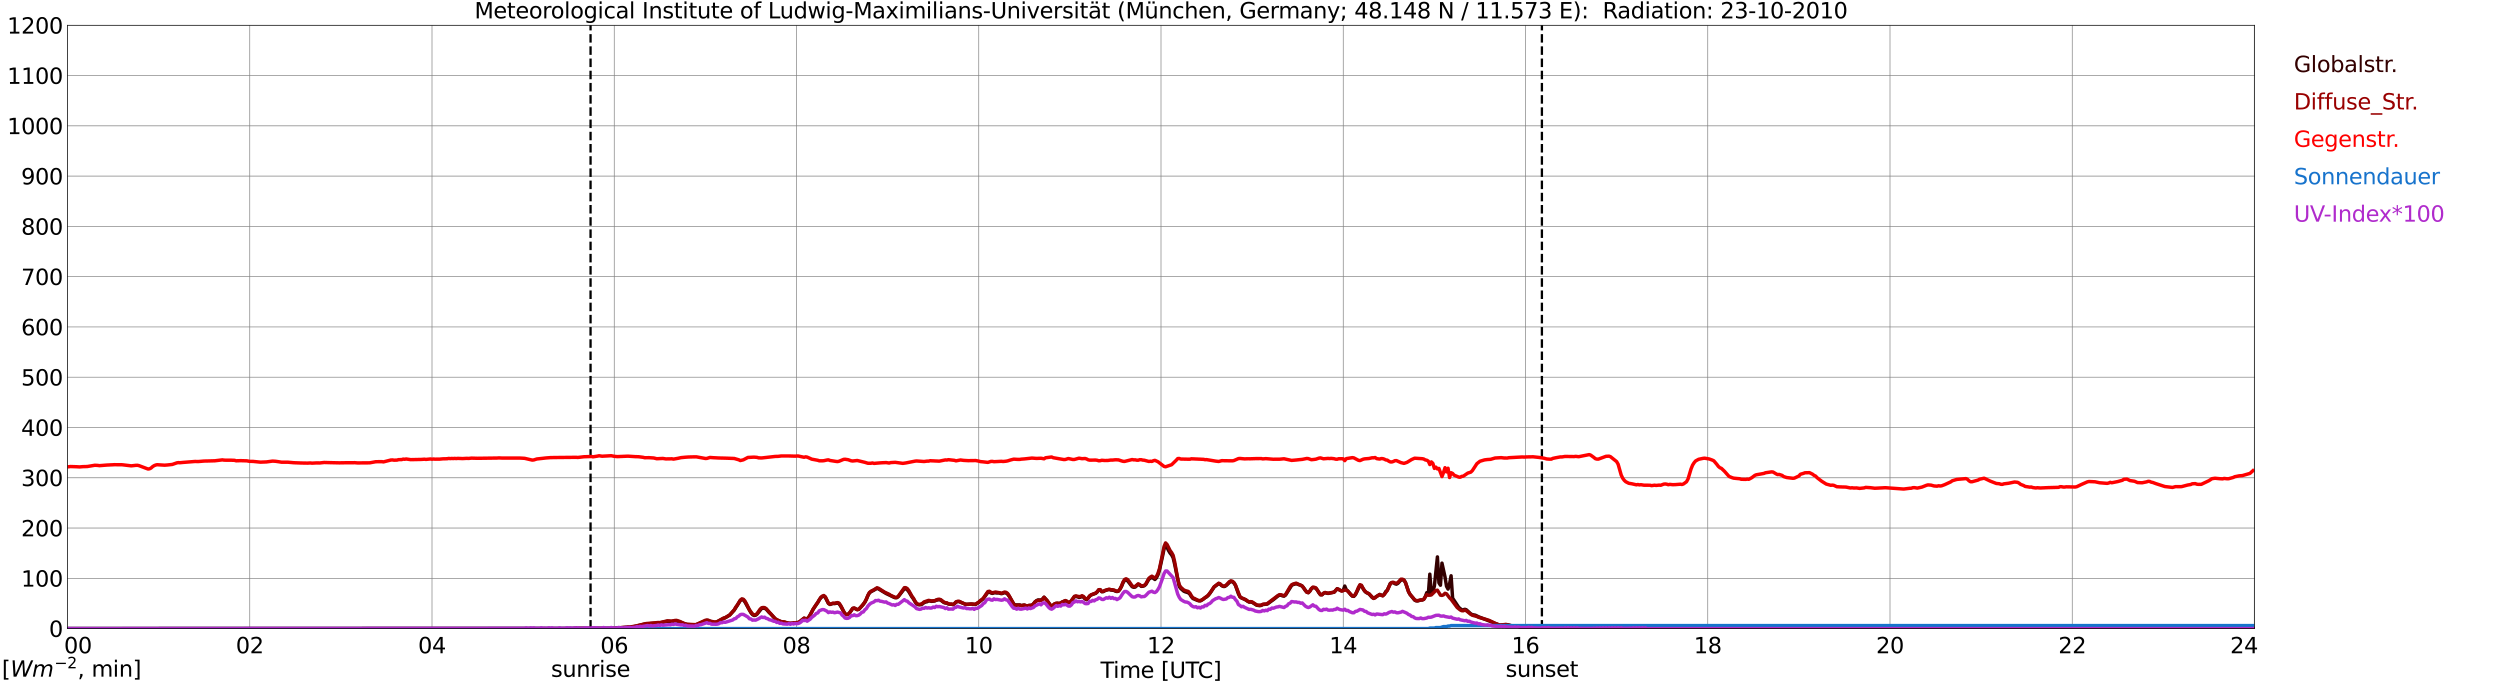 <?xml version="1.0" encoding="utf-8" standalone="no"?>
<!DOCTYPE svg PUBLIC "-//W3C//DTD SVG 1.1//EN"
  "http://www.w3.org/Graphics/SVG/1.1/DTD/svg11.dtd">
<svg xmlns:xlink="http://www.w3.org/1999/xlink" width="1085.4pt" height="296.64pt" viewBox="0 0 1085.4 296.64" xmlns="http://www.w3.org/2000/svg" version="1.1">
 <defs>
  <style type="text/css">*{stroke-linejoin: round; stroke-linecap: butt}</style>
 </defs>
 <g id="figure_1">
  <g id="patch_1">
   <path d="M 0 296.64 
L 1085.4 296.64 
L 1085.4 0 
L 0 0 
z
" style="fill: #ffffff"/>
  </g>
  <g id="axes_1">
   <g id="patch_2">
    <path d="M 29.306 272.909 
L 978.814 272.909 
L 978.814 10.976 
L 29.306 10.976 
z
" style="fill: #ffffff"/>
   </g>
   <g id="patch_3">
    <path d="M 978.814 272.909 
L 978.814 272.909 
L 978.814 10.976 
L 978.814 10.976 
z
" clip-path="url(#p4102ffc2ae)" style="fill: #d3d3d3; opacity: 0.25; stroke: #d3d3d3; stroke-linejoin: miter"/>
   </g>
   <g id="matplotlib.axis_1">
    <g id="xtick_1">
     <g id="line2d_1">
      <path d="M 29.306 272.909 
L 29.306 10.976 
" clip-path="url(#p4102ffc2ae)" style="fill: none; stroke: #808080; stroke-width: 0.3; stroke-linecap: square"/>
     </g>
     <g id="line2d_2"/>
     <g id="text_1">
      <!--    00 -->
      <g transform="translate(18.733 283.627) scale(0.095 -0.095)">
       <defs>
        <path id="DejaVuSans-20" transform="scale(0.016)"/>
        <path id="DejaVuSans-30" d="M 2034 4250 
Q 1547 4250 1301 3770 
Q 1056 3291 1056 2328 
Q 1056 1369 1301 889 
Q 1547 409 2034 409 
Q 2525 409 2770 889 
Q 3016 1369 3016 2328 
Q 3016 3291 2770 3770 
Q 2525 4250 2034 4250 
z
M 2034 4750 
Q 2819 4750 3233 4129 
Q 3647 3509 3647 2328 
Q 3647 1150 3233 529 
Q 2819 -91 2034 -91 
Q 1250 -91 836 529 
Q 422 1150 422 2328 
Q 422 3509 836 4129 
Q 1250 4750 2034 4750 
z
" transform="scale(0.016)"/>
       </defs>
       <use xlink:href="#DejaVuSans-20"/>
       <use xlink:href="#DejaVuSans-20" transform="translate(31.787 0)"/>
       <use xlink:href="#DejaVuSans-20" transform="translate(63.574 0)"/>
       <use xlink:href="#DejaVuSans-30" transform="translate(95.361 0)"/>
       <use xlink:href="#DejaVuSans-30" transform="translate(158.984 0)"/>
      </g>
     </g>
    </g>
    <g id="xtick_2">
     <g id="line2d_3">
      <path d="M 108.431 272.909 
L 108.431 10.976 
" clip-path="url(#p4102ffc2ae)" style="fill: none; stroke: #808080; stroke-width: 0.3; stroke-linecap: square"/>
     </g>
     <g id="line2d_4"/>
     <g id="text_2">
      <!-- 02 -->
      <g transform="translate(102.387 283.627) scale(0.095 -0.095)">
       <defs>
        <path id="DejaVuSans-32" d="M 1228 531 
L 3431 531 
L 3431 0 
L 469 0 
L 469 531 
Q 828 903 1448 1529 
Q 2069 2156 2228 2338 
Q 2531 2678 2651 2914 
Q 2772 3150 2772 3378 
Q 2772 3750 2511 3984 
Q 2250 4219 1831 4219 
Q 1534 4219 1204 4116 
Q 875 4013 500 3803 
L 500 4441 
Q 881 4594 1212 4672 
Q 1544 4750 1819 4750 
Q 2544 4750 2975 4387 
Q 3406 4025 3406 3419 
Q 3406 3131 3298 2873 
Q 3191 2616 2906 2266 
Q 2828 2175 2409 1742 
Q 1991 1309 1228 531 
z
" transform="scale(0.016)"/>
       </defs>
       <use xlink:href="#DejaVuSans-30"/>
       <use xlink:href="#DejaVuSans-32" transform="translate(63.623 0)"/>
      </g>
     </g>
    </g>
    <g id="xtick_3">
     <g id="line2d_5">
      <path d="M 187.557 272.909 
L 187.557 10.976 
" clip-path="url(#p4102ffc2ae)" style="fill: none; stroke: #808080; stroke-width: 0.3; stroke-linecap: square"/>
     </g>
     <g id="line2d_6"/>
     <g id="text_3">
      <!-- 04 -->
      <g transform="translate(181.513 283.627) scale(0.095 -0.095)">
       <defs>
        <path id="DejaVuSans-34" d="M 2419 4116 
L 825 1625 
L 2419 1625 
L 2419 4116 
z
M 2253 4666 
L 3047 4666 
L 3047 1625 
L 3713 1625 
L 3713 1100 
L 3047 1100 
L 3047 0 
L 2419 0 
L 2419 1100 
L 313 1100 
L 313 1709 
L 2253 4666 
z
" transform="scale(0.016)"/>
       </defs>
       <use xlink:href="#DejaVuSans-30"/>
       <use xlink:href="#DejaVuSans-34" transform="translate(63.623 0)"/>
      </g>
     </g>
    </g>
    <g id="xtick_4">
     <g id="line2d_7">
      <path d="M 266.683 272.909 
L 266.683 10.976 
" clip-path="url(#p4102ffc2ae)" style="fill: none; stroke: #808080; stroke-width: 0.3; stroke-linecap: square"/>
     </g>
     <g id="line2d_8"/>
     <g id="text_4">
      <!-- 06 -->
      <g transform="translate(260.638 283.627) scale(0.095 -0.095)">
       <defs>
        <path id="DejaVuSans-36" d="M 2113 2584 
Q 1688 2584 1439 2293 
Q 1191 2003 1191 1497 
Q 1191 994 1439 701 
Q 1688 409 2113 409 
Q 2538 409 2786 701 
Q 3034 994 3034 1497 
Q 3034 2003 2786 2293 
Q 2538 2584 2113 2584 
z
M 3366 4563 
L 3366 3988 
Q 3128 4100 2886 4159 
Q 2644 4219 2406 4219 
Q 1781 4219 1451 3797 
Q 1122 3375 1075 2522 
Q 1259 2794 1537 2939 
Q 1816 3084 2150 3084 
Q 2853 3084 3261 2657 
Q 3669 2231 3669 1497 
Q 3669 778 3244 343 
Q 2819 -91 2113 -91 
Q 1303 -91 875 529 
Q 447 1150 447 2328 
Q 447 3434 972 4092 
Q 1497 4750 2381 4750 
Q 2619 4750 2861 4703 
Q 3103 4656 3366 4563 
z
" transform="scale(0.016)"/>
       </defs>
       <use xlink:href="#DejaVuSans-30"/>
       <use xlink:href="#DejaVuSans-36" transform="translate(63.623 0)"/>
      </g>
     </g>
    </g>
    <g id="xtick_5">
     <g id="line2d_9">
      <path d="M 345.808 272.909 
L 345.808 10.976 
" clip-path="url(#p4102ffc2ae)" style="fill: none; stroke: #808080; stroke-width: 0.3; stroke-linecap: square"/>
     </g>
     <g id="line2d_10"/>
     <g id="text_5">
      <!-- 08 -->
      <g transform="translate(339.764 283.627) scale(0.095 -0.095)">
       <defs>
        <path id="DejaVuSans-38" d="M 2034 2216 
Q 1584 2216 1326 1975 
Q 1069 1734 1069 1313 
Q 1069 891 1326 650 
Q 1584 409 2034 409 
Q 2484 409 2743 651 
Q 3003 894 3003 1313 
Q 3003 1734 2745 1975 
Q 2488 2216 2034 2216 
z
M 1403 2484 
Q 997 2584 770 2862 
Q 544 3141 544 3541 
Q 544 4100 942 4425 
Q 1341 4750 2034 4750 
Q 2731 4750 3128 4425 
Q 3525 4100 3525 3541 
Q 3525 3141 3298 2862 
Q 3072 2584 2669 2484 
Q 3125 2378 3379 2068 
Q 3634 1759 3634 1313 
Q 3634 634 3220 271 
Q 2806 -91 2034 -91 
Q 1263 -91 848 271 
Q 434 634 434 1313 
Q 434 1759 690 2068 
Q 947 2378 1403 2484 
z
M 1172 3481 
Q 1172 3119 1398 2916 
Q 1625 2713 2034 2713 
Q 2441 2713 2670 2916 
Q 2900 3119 2900 3481 
Q 2900 3844 2670 4047 
Q 2441 4250 2034 4250 
Q 1625 4250 1398 4047 
Q 1172 3844 1172 3481 
z
" transform="scale(0.016)"/>
       </defs>
       <use xlink:href="#DejaVuSans-30"/>
       <use xlink:href="#DejaVuSans-38" transform="translate(63.623 0)"/>
      </g>
     </g>
    </g>
    <g id="xtick_6">
     <g id="line2d_11">
      <path d="M 424.934 272.909 
L 424.934 10.976 
" clip-path="url(#p4102ffc2ae)" style="fill: none; stroke: #808080; stroke-width: 0.3; stroke-linecap: square"/>
     </g>
     <g id="line2d_12"/>
     <g id="text_6">
      <!-- 10 -->
      <g transform="translate(418.89 283.627) scale(0.095 -0.095)">
       <defs>
        <path id="DejaVuSans-31" d="M 794 531 
L 1825 531 
L 1825 4091 
L 703 3866 
L 703 4441 
L 1819 4666 
L 2450 4666 
L 2450 531 
L 3481 531 
L 3481 0 
L 794 0 
L 794 531 
z
" transform="scale(0.016)"/>
       </defs>
       <use xlink:href="#DejaVuSans-31"/>
       <use xlink:href="#DejaVuSans-30" transform="translate(63.623 0)"/>
      </g>
     </g>
    </g>
    <g id="xtick_7">
     <g id="line2d_13">
      <path d="M 504.06 272.909 
L 504.06 10.976 
" clip-path="url(#p4102ffc2ae)" style="fill: none; stroke: #808080; stroke-width: 0.3; stroke-linecap: square"/>
     </g>
     <g id="line2d_14"/>
     <g id="text_7">
      <!-- 12 -->
      <g transform="translate(498.015 283.627) scale(0.095 -0.095)">
       <use xlink:href="#DejaVuSans-31"/>
       <use xlink:href="#DejaVuSans-32" transform="translate(63.623 0)"/>
      </g>
     </g>
    </g>
    <g id="xtick_8">
     <g id="line2d_15">
      <path d="M 583.185 272.909 
L 583.185 10.976 
" clip-path="url(#p4102ffc2ae)" style="fill: none; stroke: #808080; stroke-width: 0.3; stroke-linecap: square"/>
     </g>
     <g id="line2d_16"/>
     <g id="text_8">
      <!-- 14 -->
      <g transform="translate(577.141 283.627) scale(0.095 -0.095)">
       <use xlink:href="#DejaVuSans-31"/>
       <use xlink:href="#DejaVuSans-34" transform="translate(63.623 0)"/>
      </g>
     </g>
    </g>
    <g id="xtick_9">
     <g id="line2d_17">
      <path d="M 662.311 272.909 
L 662.311 10.976 
" clip-path="url(#p4102ffc2ae)" style="fill: none; stroke: #808080; stroke-width: 0.3; stroke-linecap: square"/>
     </g>
     <g id="line2d_18"/>
     <g id="text_9">
      <!-- 16 -->
      <g transform="translate(656.267 283.627) scale(0.095 -0.095)">
       <use xlink:href="#DejaVuSans-31"/>
       <use xlink:href="#DejaVuSans-36" transform="translate(63.623 0)"/>
      </g>
     </g>
    </g>
    <g id="xtick_10">
     <g id="line2d_19">
      <path d="M 741.437 272.909 
L 741.437 10.976 
" clip-path="url(#p4102ffc2ae)" style="fill: none; stroke: #808080; stroke-width: 0.3; stroke-linecap: square"/>
     </g>
     <g id="line2d_20"/>
     <g id="text_10">
      <!-- 18 -->
      <g transform="translate(735.392 283.627) scale(0.095 -0.095)">
       <use xlink:href="#DejaVuSans-31"/>
       <use xlink:href="#DejaVuSans-38" transform="translate(63.623 0)"/>
      </g>
     </g>
    </g>
    <g id="xtick_11">
     <g id="line2d_21">
      <path d="M 820.562 272.909 
L 820.562 10.976 
" clip-path="url(#p4102ffc2ae)" style="fill: none; stroke: #808080; stroke-width: 0.3; stroke-linecap: square"/>
     </g>
     <g id="line2d_22"/>
     <g id="text_11">
      <!-- 20 -->
      <g transform="translate(814.518 283.627) scale(0.095 -0.095)">
       <use xlink:href="#DejaVuSans-32"/>
       <use xlink:href="#DejaVuSans-30" transform="translate(63.623 0)"/>
      </g>
     </g>
    </g>
    <g id="xtick_12">
     <g id="line2d_23">
      <path d="M 899.688 272.909 
L 899.688 10.976 
" clip-path="url(#p4102ffc2ae)" style="fill: none; stroke: #808080; stroke-width: 0.3; stroke-linecap: square"/>
     </g>
     <g id="line2d_24"/>
     <g id="text_12">
      <!-- 22 -->
      <g transform="translate(893.644 283.627) scale(0.095 -0.095)">
       <use xlink:href="#DejaVuSans-32"/>
       <use xlink:href="#DejaVuSans-32" transform="translate(63.623 0)"/>
      </g>
     </g>
    </g>
    <g id="xtick_13">
     <g id="line2d_25">
      <path d="M 978.814 272.909 
L 978.814 10.976 
" clip-path="url(#p4102ffc2ae)" style="fill: none; stroke: #808080; stroke-width: 0.3; stroke-linecap: square"/>
     </g>
     <g id="line2d_26"/>
     <g id="text_13">
      <!-- 24    -->
      <g transform="translate(968.241 283.627) scale(0.095 -0.095)">
       <use xlink:href="#DejaVuSans-32"/>
       <use xlink:href="#DejaVuSans-34" transform="translate(63.623 0)"/>
       <use xlink:href="#DejaVuSans-20" transform="translate(127.246 0)"/>
       <use xlink:href="#DejaVuSans-20" transform="translate(159.033 0)"/>
       <use xlink:href="#DejaVuSans-20" transform="translate(190.82 0)"/>
      </g>
     </g>
    </g>
    <g id="text_14">
     <!-- Time [UTC] -->
     <g transform="translate(477.806 294.322) scale(0.095 -0.095)">
      <defs>
       <path id="DejaVuSans-54" d="M -19 4666 
L 3928 4666 
L 3928 4134 
L 2272 4134 
L 2272 0 
L 1638 0 
L 1638 4134 
L -19 4134 
L -19 4666 
z
" transform="scale(0.016)"/>
       <path id="DejaVuSans-69" d="M 603 3500 
L 1178 3500 
L 1178 0 
L 603 0 
L 603 3500 
z
M 603 4863 
L 1178 4863 
L 1178 4134 
L 603 4134 
L 603 4863 
z
" transform="scale(0.016)"/>
       <path id="DejaVuSans-6d" d="M 3328 2828 
Q 3544 3216 3844 3400 
Q 4144 3584 4550 3584 
Q 5097 3584 5394 3201 
Q 5691 2819 5691 2113 
L 5691 0 
L 5113 0 
L 5113 2094 
Q 5113 2597 4934 2840 
Q 4756 3084 4391 3084 
Q 3944 3084 3684 2787 
Q 3425 2491 3425 1978 
L 3425 0 
L 2847 0 
L 2847 2094 
Q 2847 2600 2669 2842 
Q 2491 3084 2119 3084 
Q 1678 3084 1418 2786 
Q 1159 2488 1159 1978 
L 1159 0 
L 581 0 
L 581 3500 
L 1159 3500 
L 1159 2956 
Q 1356 3278 1631 3431 
Q 1906 3584 2284 3584 
Q 2666 3584 2933 3390 
Q 3200 3197 3328 2828 
z
" transform="scale(0.016)"/>
       <path id="DejaVuSans-65" d="M 3597 1894 
L 3597 1613 
L 953 1613 
Q 991 1019 1311 708 
Q 1631 397 2203 397 
Q 2534 397 2845 478 
Q 3156 559 3463 722 
L 3463 178 
Q 3153 47 2828 -22 
Q 2503 -91 2169 -91 
Q 1331 -91 842 396 
Q 353 884 353 1716 
Q 353 2575 817 3079 
Q 1281 3584 2069 3584 
Q 2775 3584 3186 3129 
Q 3597 2675 3597 1894 
z
M 3022 2063 
Q 3016 2534 2758 2815 
Q 2500 3097 2075 3097 
Q 1594 3097 1305 2825 
Q 1016 2553 972 2059 
L 3022 2063 
z
" transform="scale(0.016)"/>
       <path id="DejaVuSans-5b" d="M 550 4863 
L 1875 4863 
L 1875 4416 
L 1125 4416 
L 1125 -397 
L 1875 -397 
L 1875 -844 
L 550 -844 
L 550 4863 
z
" transform="scale(0.016)"/>
       <path id="DejaVuSans-55" d="M 556 4666 
L 1191 4666 
L 1191 1831 
Q 1191 1081 1462 751 
Q 1734 422 2344 422 
Q 2950 422 3222 751 
Q 3494 1081 3494 1831 
L 3494 4666 
L 4128 4666 
L 4128 1753 
Q 4128 841 3676 375 
Q 3225 -91 2344 -91 
Q 1459 -91 1007 375 
Q 556 841 556 1753 
L 556 4666 
z
" transform="scale(0.016)"/>
       <path id="DejaVuSans-43" d="M 4122 4306 
L 4122 3641 
Q 3803 3938 3442 4084 
Q 3081 4231 2675 4231 
Q 1875 4231 1450 3742 
Q 1025 3253 1025 2328 
Q 1025 1406 1450 917 
Q 1875 428 2675 428 
Q 3081 428 3442 575 
Q 3803 722 4122 1019 
L 4122 359 
Q 3791 134 3420 21 
Q 3050 -91 2638 -91 
Q 1578 -91 968 557 
Q 359 1206 359 2328 
Q 359 3453 968 4101 
Q 1578 4750 2638 4750 
Q 3056 4750 3426 4639 
Q 3797 4528 4122 4306 
z
" transform="scale(0.016)"/>
       <path id="DejaVuSans-5d" d="M 1947 4863 
L 1947 -844 
L 622 -844 
L 622 -397 
L 1369 -397 
L 1369 4416 
L 622 4416 
L 622 4863 
L 1947 4863 
z
" transform="scale(0.016)"/>
      </defs>
      <use xlink:href="#DejaVuSans-54"/>
      <use xlink:href="#DejaVuSans-69" transform="translate(57.959 0)"/>
      <use xlink:href="#DejaVuSans-6d" transform="translate(85.742 0)"/>
      <use xlink:href="#DejaVuSans-65" transform="translate(183.154 0)"/>
      <use xlink:href="#DejaVuSans-20" transform="translate(244.678 0)"/>
      <use xlink:href="#DejaVuSans-5b" transform="translate(276.465 0)"/>
      <use xlink:href="#DejaVuSans-55" transform="translate(315.479 0)"/>
      <use xlink:href="#DejaVuSans-54" transform="translate(388.672 0)"/>
      <use xlink:href="#DejaVuSans-43" transform="translate(443.881 0)"/>
      <use xlink:href="#DejaVuSans-5d" transform="translate(513.705 0)"/>
     </g>
    </g>
   </g>
   <g id="matplotlib.axis_2">
    <g id="ytick_1">
     <g id="line2d_27">
      <path d="M 29.306 272.909 
L 978.814 272.909 
" clip-path="url(#p4102ffc2ae)" style="fill: none; stroke: #808080; stroke-width: 0.3; stroke-linecap: square"/>
     </g>
     <g id="line2d_28"/>
     <g id="text_15">
      <!-- 0 -->
      <g transform="translate(21.261 276.518) scale(0.095 -0.095)">
       <use xlink:href="#DejaVuSans-30"/>
      </g>
     </g>
    </g>
    <g id="ytick_2">
     <g id="line2d_29">
      <path d="M 29.306 251.081 
L 978.814 251.081 
" clip-path="url(#p4102ffc2ae)" style="fill: none; stroke: #808080; stroke-width: 0.3; stroke-linecap: square"/>
     </g>
     <g id="line2d_30"/>
     <g id="text_16">
      <!-- 100 -->
      <g transform="translate(9.173 254.69) scale(0.095 -0.095)">
       <use xlink:href="#DejaVuSans-31"/>
       <use xlink:href="#DejaVuSans-30" transform="translate(63.623 0)"/>
       <use xlink:href="#DejaVuSans-30" transform="translate(127.246 0)"/>
      </g>
     </g>
    </g>
    <g id="ytick_3">
     <g id="line2d_31">
      <path d="M 29.306 229.253 
L 978.814 229.253 
" clip-path="url(#p4102ffc2ae)" style="fill: none; stroke: #808080; stroke-width: 0.3; stroke-linecap: square"/>
     </g>
     <g id="line2d_32"/>
     <g id="text_17">
      <!-- 200 -->
      <g transform="translate(9.173 232.863) scale(0.095 -0.095)">
       <use xlink:href="#DejaVuSans-32"/>
       <use xlink:href="#DejaVuSans-30" transform="translate(63.623 0)"/>
       <use xlink:href="#DejaVuSans-30" transform="translate(127.246 0)"/>
      </g>
     </g>
    </g>
    <g id="ytick_4">
     <g id="line2d_33">
      <path d="M 29.306 207.426 
L 978.814 207.426 
" clip-path="url(#p4102ffc2ae)" style="fill: none; stroke: #808080; stroke-width: 0.3; stroke-linecap: square"/>
     </g>
     <g id="line2d_34"/>
     <g id="text_18">
      <!-- 300 -->
      <g transform="translate(9.173 211.035) scale(0.095 -0.095)">
       <defs>
        <path id="DejaVuSans-33" d="M 2597 2516 
Q 3050 2419 3304 2112 
Q 3559 1806 3559 1356 
Q 3559 666 3084 287 
Q 2609 -91 1734 -91 
Q 1441 -91 1130 -33 
Q 819 25 488 141 
L 488 750 
Q 750 597 1062 519 
Q 1375 441 1716 441 
Q 2309 441 2620 675 
Q 2931 909 2931 1356 
Q 2931 1769 2642 2001 
Q 2353 2234 1838 2234 
L 1294 2234 
L 1294 2753 
L 1863 2753 
Q 2328 2753 2575 2939 
Q 2822 3125 2822 3475 
Q 2822 3834 2567 4026 
Q 2313 4219 1838 4219 
Q 1578 4219 1281 4162 
Q 984 4106 628 3988 
L 628 4550 
Q 988 4650 1302 4700 
Q 1616 4750 1894 4750 
Q 2613 4750 3031 4423 
Q 3450 4097 3450 3541 
Q 3450 3153 3228 2886 
Q 3006 2619 2597 2516 
z
" transform="scale(0.016)"/>
       </defs>
       <use xlink:href="#DejaVuSans-33"/>
       <use xlink:href="#DejaVuSans-30" transform="translate(63.623 0)"/>
       <use xlink:href="#DejaVuSans-30" transform="translate(127.246 0)"/>
      </g>
     </g>
    </g>
    <g id="ytick_5">
     <g id="line2d_35">
      <path d="M 29.306 185.598 
L 978.814 185.598 
" clip-path="url(#p4102ffc2ae)" style="fill: none; stroke: #808080; stroke-width: 0.3; stroke-linecap: square"/>
     </g>
     <g id="line2d_36"/>
     <g id="text_19">
      <!-- 400 -->
      <g transform="translate(9.173 189.207) scale(0.095 -0.095)">
       <use xlink:href="#DejaVuSans-34"/>
       <use xlink:href="#DejaVuSans-30" transform="translate(63.623 0)"/>
       <use xlink:href="#DejaVuSans-30" transform="translate(127.246 0)"/>
      </g>
     </g>
    </g>
    <g id="ytick_6">
     <g id="line2d_37">
      <path d="M 29.306 163.77 
L 978.814 163.77 
" clip-path="url(#p4102ffc2ae)" style="fill: none; stroke: #808080; stroke-width: 0.3; stroke-linecap: square"/>
     </g>
     <g id="line2d_38"/>
     <g id="text_20">
      <!-- 500 -->
      <g transform="translate(9.173 167.379) scale(0.095 -0.095)">
       <defs>
        <path id="DejaVuSans-35" d="M 691 4666 
L 3169 4666 
L 3169 4134 
L 1269 4134 
L 1269 2991 
Q 1406 3038 1543 3061 
Q 1681 3084 1819 3084 
Q 2600 3084 3056 2656 
Q 3513 2228 3513 1497 
Q 3513 744 3044 326 
Q 2575 -91 1722 -91 
Q 1428 -91 1123 -41 
Q 819 9 494 109 
L 494 744 
Q 775 591 1075 516 
Q 1375 441 1709 441 
Q 2250 441 2565 725 
Q 2881 1009 2881 1497 
Q 2881 1984 2565 2268 
Q 2250 2553 1709 2553 
Q 1456 2553 1204 2497 
Q 953 2441 691 2322 
L 691 4666 
z
" transform="scale(0.016)"/>
       </defs>
       <use xlink:href="#DejaVuSans-35"/>
       <use xlink:href="#DejaVuSans-30" transform="translate(63.623 0)"/>
       <use xlink:href="#DejaVuSans-30" transform="translate(127.246 0)"/>
      </g>
     </g>
    </g>
    <g id="ytick_7">
     <g id="line2d_39">
      <path d="M 29.306 141.942 
L 978.814 141.942 
" clip-path="url(#p4102ffc2ae)" style="fill: none; stroke: #808080; stroke-width: 0.3; stroke-linecap: square"/>
     </g>
     <g id="line2d_40"/>
     <g id="text_21">
      <!-- 600 -->
      <g transform="translate(9.173 145.551) scale(0.095 -0.095)">
       <use xlink:href="#DejaVuSans-36"/>
       <use xlink:href="#DejaVuSans-30" transform="translate(63.623 0)"/>
       <use xlink:href="#DejaVuSans-30" transform="translate(127.246 0)"/>
      </g>
     </g>
    </g>
    <g id="ytick_8">
     <g id="line2d_41">
      <path d="M 29.306 120.114 
L 978.814 120.114 
" clip-path="url(#p4102ffc2ae)" style="fill: none; stroke: #808080; stroke-width: 0.3; stroke-linecap: square"/>
     </g>
     <g id="line2d_42"/>
     <g id="text_22">
      <!-- 700 -->
      <g transform="translate(9.173 123.724) scale(0.095 -0.095)">
       <defs>
        <path id="DejaVuSans-37" d="M 525 4666 
L 3525 4666 
L 3525 4397 
L 1831 0 
L 1172 0 
L 2766 4134 
L 525 4134 
L 525 4666 
z
" transform="scale(0.016)"/>
       </defs>
       <use xlink:href="#DejaVuSans-37"/>
       <use xlink:href="#DejaVuSans-30" transform="translate(63.623 0)"/>
       <use xlink:href="#DejaVuSans-30" transform="translate(127.246 0)"/>
      </g>
     </g>
    </g>
    <g id="ytick_9">
     <g id="line2d_43">
      <path d="M 29.306 98.287 
L 978.814 98.287 
" clip-path="url(#p4102ffc2ae)" style="fill: none; stroke: #808080; stroke-width: 0.3; stroke-linecap: square"/>
     </g>
     <g id="line2d_44"/>
     <g id="text_23">
      <!-- 800 -->
      <g transform="translate(9.173 101.896) scale(0.095 -0.095)">
       <use xlink:href="#DejaVuSans-38"/>
       <use xlink:href="#DejaVuSans-30" transform="translate(63.623 0)"/>
       <use xlink:href="#DejaVuSans-30" transform="translate(127.246 0)"/>
      </g>
     </g>
    </g>
    <g id="ytick_10">
     <g id="line2d_45">
      <path d="M 29.306 76.459 
L 978.814 76.459 
" clip-path="url(#p4102ffc2ae)" style="fill: none; stroke: #808080; stroke-width: 0.3; stroke-linecap: square"/>
     </g>
     <g id="line2d_46"/>
     <g id="text_24">
      <!-- 900 -->
      <g transform="translate(9.173 80.068) scale(0.095 -0.095)">
       <defs>
        <path id="DejaVuSans-39" d="M 703 97 
L 703 672 
Q 941 559 1184 500 
Q 1428 441 1663 441 
Q 2288 441 2617 861 
Q 2947 1281 2994 2138 
Q 2813 1869 2534 1725 
Q 2256 1581 1919 1581 
Q 1219 1581 811 2004 
Q 403 2428 403 3163 
Q 403 3881 828 4315 
Q 1253 4750 1959 4750 
Q 2769 4750 3195 4129 
Q 3622 3509 3622 2328 
Q 3622 1225 3098 567 
Q 2575 -91 1691 -91 
Q 1453 -91 1209 -44 
Q 966 3 703 97 
z
M 1959 2075 
Q 2384 2075 2632 2365 
Q 2881 2656 2881 3163 
Q 2881 3666 2632 3958 
Q 2384 4250 1959 4250 
Q 1534 4250 1286 3958 
Q 1038 3666 1038 3163 
Q 1038 2656 1286 2365 
Q 1534 2075 1959 2075 
z
" transform="scale(0.016)"/>
       </defs>
       <use xlink:href="#DejaVuSans-39"/>
       <use xlink:href="#DejaVuSans-30" transform="translate(63.623 0)"/>
       <use xlink:href="#DejaVuSans-30" transform="translate(127.246 0)"/>
      </g>
     </g>
    </g>
    <g id="ytick_11">
     <g id="line2d_47">
      <path d="M 29.306 54.631 
L 978.814 54.631 
" clip-path="url(#p4102ffc2ae)" style="fill: none; stroke: #808080; stroke-width: 0.3; stroke-linecap: square"/>
     </g>
     <g id="line2d_48"/>
     <g id="text_25">
      <!-- 1000 -->
      <g transform="translate(3.128 58.24) scale(0.095 -0.095)">
       <use xlink:href="#DejaVuSans-31"/>
       <use xlink:href="#DejaVuSans-30" transform="translate(63.623 0)"/>
       <use xlink:href="#DejaVuSans-30" transform="translate(127.246 0)"/>
       <use xlink:href="#DejaVuSans-30" transform="translate(190.869 0)"/>
      </g>
     </g>
    </g>
    <g id="ytick_12">
     <g id="line2d_49">
      <path d="M 29.306 32.803 
L 978.814 32.803 
" clip-path="url(#p4102ffc2ae)" style="fill: none; stroke: #808080; stroke-width: 0.3; stroke-linecap: square"/>
     </g>
     <g id="line2d_50"/>
     <g id="text_26">
      <!-- 1100 -->
      <g transform="translate(3.128 36.413) scale(0.095 -0.095)">
       <use xlink:href="#DejaVuSans-31"/>
       <use xlink:href="#DejaVuSans-31" transform="translate(63.623 0)"/>
       <use xlink:href="#DejaVuSans-30" transform="translate(127.246 0)"/>
       <use xlink:href="#DejaVuSans-30" transform="translate(190.869 0)"/>
      </g>
     </g>
    </g>
    <g id="ytick_13">
     <g id="line2d_51">
      <path d="M 29.306 10.976 
L 978.814 10.976 
" clip-path="url(#p4102ffc2ae)" style="fill: none; stroke: #808080; stroke-width: 0.3; stroke-linecap: square"/>
     </g>
     <g id="line2d_52"/>
     <g id="text_27">
      <!-- 1200 -->
      <g transform="translate(3.128 14.585) scale(0.095 -0.095)">
       <use xlink:href="#DejaVuSans-31"/>
       <use xlink:href="#DejaVuSans-32" transform="translate(63.623 0)"/>
       <use xlink:href="#DejaVuSans-30" transform="translate(127.246 0)"/>
       <use xlink:href="#DejaVuSans-30" transform="translate(190.869 0)"/>
      </g>
     </g>
    </g>
   </g>
   <g id="line2d_53">
    <path d="M 256.396 272.909 
L 256.396 10.976 
" clip-path="url(#p4102ffc2ae)" style="fill: none; stroke-dasharray: 3.7,1.6; stroke-dashoffset: 0; stroke: #000000"/>
   </g>
   <g id="line2d_54">
    <path d="M 669.432 272.909 
L 669.432 10.976 
" clip-path="url(#p4102ffc2ae)" style="fill: none; stroke-dasharray: 3.7,1.6; stroke-dashoffset: 0; stroke: #000000"/>
   </g>
   <g id="line2d_55">
    <path d="M 29.306 272.909 
L 251.517 272.835 
L 252.836 272.835 
L 266.683 272.752 
L 268.661 272.588 
L 274.595 272.18 
L 276.573 271.769 
L 277.892 271.442 
L 279.87 270.951 
L 284.486 270.582 
L 285.145 270.46 
L 286.464 270.46 
L 289.761 269.722 
L 291.08 269.886 
L 291.739 269.844 
L 292.399 269.639 
L 293.717 269.558 
L 295.036 269.969 
L 297.674 270.992 
L 298.333 271.156 
L 301.63 271.32 
L 302.289 271.195 
L 306.905 269.312 
L 307.564 269.436 
L 308.883 269.969 
L 310.202 270.172 
L 310.861 270.132 
L 311.521 269.886 
L 314.158 268.412 
L 314.818 268.249 
L 316.796 267.059 
L 318.774 264.889 
L 320.093 262.8 
L 321.411 260.711 
L 322.071 260.22 
L 322.73 260.508 
L 323.39 261.286 
L 326.027 266.035 
L 326.686 266.814 
L 327.346 267.225 
L 328.005 267.142 
L 328.665 266.651 
L 330.643 264.193 
L 331.302 264.029 
L 331.961 264.112 
L 332.621 264.44 
L 333.94 265.954 
L 334.599 266.529 
L 336.577 268.698 
L 337.236 269.148 
L 339.215 270.008 
L 340.533 270.132 
L 342.512 270.623 
L 343.171 270.663 
L 346.468 270.296 
L 347.127 270.008 
L 349.105 268.412 
L 349.765 268.657 
L 350.424 268.657 
L 351.083 268.085 
L 351.743 266.978 
L 353.062 264.479 
L 354.38 262.514 
L 355.04 261.571 
L 355.699 260.426 
L 356.359 259.524 
L 357.018 259.033 
L 357.677 258.828 
L 358.337 259.402 
L 359.655 261.982 
L 360.315 262.431 
L 361.634 262.023 
L 362.293 262.065 
L 363.612 261.818 
L 364.271 262.104 
L 364.93 263.047 
L 366.909 266.568 
L 367.568 266.856 
L 368.227 266.732 
L 368.887 266.035 
L 370.206 264.193 
L 370.865 264.029 
L 372.184 264.726 
L 372.843 264.562 
L 374.162 263.128 
L 374.821 262.392 
L 375.481 261.449 
L 376.14 260.179 
L 376.799 258.625 
L 377.459 257.435 
L 378.118 256.905 
L 379.437 256.208 
L 380.756 255.429 
L 381.415 255.676 
L 384.712 257.682 
L 386.69 258.625 
L 388.009 259.28 
L 388.668 259.524 
L 389.328 259.524 
L 389.987 259.033 
L 392.624 255.634 
L 393.284 255.634 
L 393.943 256.084 
L 394.603 256.944 
L 395.921 259.155 
L 396.581 260.057 
L 397.24 261.205 
L 397.899 262.104 
L 398.559 262.514 
L 399.218 262.595 
L 399.878 262.514 
L 400.537 262.187 
L 401.196 261.613 
L 401.856 261.368 
L 402.515 261.244 
L 403.175 260.836 
L 404.493 261.08 
L 405.812 260.917 
L 406.471 260.589 
L 407.79 260.345 
L 408.45 260.589 
L 409.768 261.571 
L 410.428 261.818 
L 411.087 261.86 
L 411.746 262.228 
L 412.406 262.351 
L 413.065 262.351 
L 413.725 262.514 
L 414.384 262.146 
L 415.043 261.408 
L 415.703 261.205 
L 416.362 261.205 
L 419 262.268 
L 419.659 262.392 
L 421.637 262.228 
L 422.956 262.431 
L 423.615 262.392 
L 424.934 261.532 
L 426.912 259.934 
L 428.89 257.149 
L 429.55 257.027 
L 430.209 257.435 
L 430.869 257.64 
L 431.528 257.396 
L 432.187 257.354 
L 432.847 257.477 
L 433.506 257.396 
L 434.825 257.765 
L 436.144 257.313 
L 436.803 257.477 
L 437.462 257.928 
L 438.122 258.828 
L 440.1 262.187 
L 440.759 262.637 
L 442.078 262.637 
L 442.737 262.637 
L 443.397 262.883 
L 444.716 262.678 
L 445.375 262.925 
L 446.034 263.047 
L 446.694 262.883 
L 448.012 262.759 
L 448.672 262.187 
L 449.331 261.327 
L 449.991 260.794 
L 450.65 260.467 
L 451.969 260.508 
L 452.628 260.057 
L 453.287 259.28 
L 454.606 260.753 
L 455.925 262.595 
L 456.584 263.169 
L 457.244 262.759 
L 457.903 262.187 
L 458.563 261.94 
L 459.222 261.899 
L 459.881 262.023 
L 460.541 261.777 
L 461.2 261.327 
L 462.519 260.875 
L 463.178 261.163 
L 463.838 261.654 
L 464.497 261.532 
L 465.156 260.836 
L 466.475 259.074 
L 467.134 258.911 
L 468.453 259.36 
L 469.113 259.28 
L 469.772 258.952 
L 470.431 259.319 
L 471.091 260.057 
L 471.75 260.384 
L 472.409 259.729 
L 473.069 258.828 
L 473.728 258.295 
L 475.706 257.601 
L 476.366 257.027 
L 477.025 256.125 
L 477.685 256.125 
L 478.344 256.905 
L 479.003 256.863 
L 479.663 256.453 
L 480.981 256.003 
L 481.641 255.962 
L 482.3 256.167 
L 483.619 256.331 
L 484.278 256.658 
L 484.938 256.822 
L 485.597 256.658 
L 486.256 255.798 
L 486.916 254.611 
L 487.575 253.013 
L 488.235 251.989 
L 488.894 251.745 
L 489.553 252.153 
L 490.872 253.873 
L 491.532 254.733 
L 492.191 254.979 
L 492.85 254.897 
L 494.169 253.709 
L 494.828 254.037 
L 495.488 254.569 
L 496.147 254.528 
L 496.807 254.325 
L 497.466 253.751 
L 498.785 251.456 
L 500.103 250.638 
L 501.422 251.581 
L 502.082 250.843 
L 502.741 249.531 
L 503.4 247.484 
L 504.719 241.505 
L 505.379 238.312 
L 506.038 236.878 
L 506.697 237.657 
L 507.357 239.047 
L 508.016 240.154 
L 508.675 240.931 
L 509.335 242.202 
L 509.994 244.987 
L 511.972 254.611 
L 512.632 255.512 
L 513.95 256.658 
L 514.61 256.944 
L 515.929 257.354 
L 516.588 257.968 
L 517.247 259.074 
L 517.907 259.851 
L 519.885 260.672 
L 520.544 260.875 
L 521.204 260.875 
L 522.522 260.057 
L 523.182 259.524 
L 523.841 259.155 
L 524.501 258.583 
L 525.16 257.804 
L 527.138 254.855 
L 528.457 253.873 
L 529.116 253.34 
L 529.776 253.668 
L 530.435 254.283 
L 531.094 254.611 
L 531.754 254.611 
L 532.413 254.161 
L 533.732 252.891 
L 534.391 252.48 
L 535.051 252.605 
L 535.71 253.135 
L 536.369 254.119 
L 537.688 257.845 
L 538.348 259.155 
L 539.007 259.607 
L 540.326 260.179 
L 542.304 261.408 
L 542.963 261.368 
L 543.623 261.491 
L 545.601 262.759 
L 546.919 262.964 
L 547.579 262.842 
L 548.238 262.473 
L 550.216 262.268 
L 551.535 261.286 
L 552.854 260.345 
L 554.832 258.747 
L 555.491 258.42 
L 556.151 258.42 
L 556.81 258.705 
L 557.47 258.828 
L 558.129 258.378 
L 560.766 254.161 
L 561.426 253.792 
L 562.745 253.423 
L 564.723 254.119 
L 565.382 254.488 
L 566.042 255.307 
L 566.701 256.331 
L 567.36 257.068 
L 568.02 257.313 
L 568.679 256.658 
L 569.338 255.593 
L 569.998 255.102 
L 570.657 255.185 
L 571.317 255.429 
L 571.976 256.289 
L 572.635 257.396 
L 573.295 258.214 
L 573.954 258.214 
L 574.613 257.601 
L 575.273 257.271 
L 575.932 257.518 
L 576.592 257.64 
L 579.229 257.108 
L 580.548 255.593 
L 581.207 255.881 
L 581.867 256.331 
L 582.526 256.536 
L 583.185 256.331 
L 583.845 254.447 
L 584.504 256.045 
L 585.164 256.575 
L 586.482 258.214 
L 587.142 258.828 
L 587.801 258.911 
L 588.46 258.214 
L 590.439 254.2 
L 591.098 254.405 
L 592.417 256.575 
L 593.076 257.191 
L 594.395 257.887 
L 595.714 259.402 
L 596.373 259.771 
L 599.011 258.092 
L 600.329 258.625 
L 600.989 258.009 
L 601.648 256.822 
L 602.307 256.248 
L 603.626 253.259 
L 604.286 252.932 
L 604.945 252.971 
L 605.604 253.423 
L 606.264 253.628 
L 606.923 253.259 
L 608.242 251.784 
L 608.901 251.784 
L 609.561 251.908 
L 610.22 252.971 
L 611.539 256.905 
L 612.198 258.092 
L 613.517 259.688 
L 614.176 260.548 
L 614.836 260.875 
L 615.495 260.917 
L 616.814 260.508 
L 617.473 260.508 
L 618.133 260.22 
L 618.792 259.074 
L 619.451 257.313 
L 620.111 258.092 
L 620.77 249.287 
L 621.429 257.765 
L 622.089 256.863 
L 622.748 254.488 
L 624.067 241.791 
L 624.726 253.054 
L 625.386 254.078 
L 626.045 244.496 
L 627.364 250.474 
L 628.023 254.528 
L 628.683 255.757 
L 629.342 253.504 
L 630.001 249.983 
L 630.661 259.688 
L 633.298 263.66 
L 634.617 264.767 
L 635.276 264.767 
L 635.936 264.52 
L 636.595 264.726 
L 638.573 266.529 
L 639.233 266.856 
L 640.552 267.1 
L 641.87 267.755 
L 647.805 270.091 
L 648.464 270.46 
L 649.783 270.909 
L 651.102 271.442 
L 653.739 271.195 
L 654.399 271.195 
L 656.377 271.728 
L 657.695 271.852 
L 659.014 271.892 
L 660.333 272.302 
L 662.311 272.343 
L 663.63 272.383 
L 664.289 272.507 
L 665.608 272.588 
L 668.246 272.671 
L 670.883 272.752 
L 672.861 272.835 
L 673.521 272.793 
L 674.839 272.876 
L 978.154 272.909 
L 978.154 272.909 
" clip-path="url(#p4102ffc2ae)" style="fill: none; stroke: #330000; stroke-width: 1.5; stroke-linecap: square"/>
   </g>
   <g id="line2d_56">
    <path d="M 29.306 272.909 
L 248.88 272.909 
L 249.539 272.741 
L 260.089 272.824 
L 262.726 272.909 
L 265.364 272.865 
L 268.002 272.614 
L 273.936 272.151 
L 275.914 271.817 
L 280.53 270.726 
L 284.486 270.39 
L 285.805 270.263 
L 286.464 270.305 
L 289.761 269.55 
L 291.739 269.635 
L 293.058 269.381 
L 293.717 269.34 
L 295.036 269.759 
L 297.014 270.682 
L 298.333 271.019 
L 301.63 271.187 
L 302.289 271.145 
L 306.246 269.298 
L 306.905 269.213 
L 307.564 269.298 
L 308.224 269.635 
L 310.202 270.054 
L 310.861 270.012 
L 311.521 269.803 
L 314.158 268.375 
L 314.818 268.166 
L 316.796 266.989 
L 318.774 264.765 
L 319.433 263.588 
L 320.093 262.75 
L 321.411 260.567 
L 322.071 260.022 
L 322.73 260.146 
L 323.39 260.904 
L 324.049 262.078 
L 325.368 264.765 
L 326.686 266.529 
L 327.346 266.989 
L 328.005 266.863 
L 328.665 266.443 
L 329.983 264.512 
L 330.643 263.883 
L 331.302 263.756 
L 331.961 263.8 
L 332.621 264.219 
L 334.599 266.443 
L 336.577 268.626 
L 337.896 269.34 
L 339.215 269.886 
L 340.533 270.012 
L 341.852 270.473 
L 343.171 270.599 
L 346.468 270.222 
L 347.127 269.927 
L 349.105 268.375 
L 349.765 268.585 
L 350.424 268.668 
L 351.083 268.039 
L 351.743 266.948 
L 353.062 264.429 
L 354.38 262.455 
L 355.04 261.532 
L 356.359 259.349 
L 357.018 258.804 
L 357.677 258.553 
L 358.337 259.098 
L 359.655 261.827 
L 360.315 262.329 
L 361.634 261.868 
L 362.293 261.91 
L 363.612 261.617 
L 364.271 261.827 
L 364.93 262.792 
L 365.59 264.01 
L 366.249 265.479 
L 366.909 266.485 
L 367.568 266.821 
L 368.227 266.694 
L 368.887 266.024 
L 370.206 264.093 
L 370.865 263.966 
L 372.184 264.638 
L 372.843 264.512 
L 374.162 263.086 
L 375.481 261.406 
L 376.14 260.105 
L 376.799 258.468 
L 377.459 257.252 
L 378.118 256.706 
L 379.437 256.034 
L 380.756 255.193 
L 381.415 255.403 
L 384.053 257.084 
L 386.031 258.007 
L 386.69 258.468 
L 388.668 259.349 
L 389.328 259.349 
L 389.987 258.889 
L 392.624 255.152 
L 393.284 255.152 
L 393.943 255.571 
L 394.603 256.453 
L 395.921 258.845 
L 396.581 259.727 
L 397.24 260.945 
L 397.899 261.91 
L 398.559 262.287 
L 399.218 262.414 
L 399.878 262.246 
L 400.537 261.91 
L 401.196 261.323 
L 403.175 260.65 
L 404.493 260.904 
L 405.812 260.777 
L 407.131 260.231 
L 407.79 260.146 
L 408.45 260.358 
L 409.768 261.364 
L 410.428 261.659 
L 411.087 261.742 
L 411.746 262.119 
L 412.406 262.287 
L 413.065 262.246 
L 413.725 262.414 
L 414.384 262.078 
L 415.043 261.323 
L 415.703 261.072 
L 416.362 261.028 
L 419 262.287 
L 419.659 262.373 
L 422.297 262.246 
L 422.956 262.329 
L 423.615 262.246 
L 424.934 261.406 
L 425.593 260.735 
L 426.253 260.314 
L 426.912 259.727 
L 428.89 256.83 
L 429.55 256.706 
L 430.209 257.125 
L 430.869 257.376 
L 432.187 257.04 
L 434.165 257.376 
L 434.825 257.586 
L 436.144 257.04 
L 436.803 257.167 
L 437.462 257.629 
L 438.122 258.636 
L 440.1 262.287 
L 440.759 262.792 
L 442.078 262.792 
L 442.737 262.75 
L 443.397 263.001 
L 444.716 262.709 
L 445.375 262.96 
L 446.034 263.043 
L 446.694 262.875 
L 448.012 262.792 
L 448.672 262.246 
L 449.331 261.406 
L 449.991 260.904 
L 450.65 260.692 
L 451.969 260.692 
L 452.628 260.273 
L 453.287 259.349 
L 454.606 260.777 
L 455.925 262.624 
L 456.584 263.128 
L 457.244 262.709 
L 457.903 262.119 
L 458.563 261.951 
L 459.222 261.91 
L 459.881 262.078 
L 462.519 260.735 
L 463.178 260.986 
L 463.838 261.532 
L 464.497 261.449 
L 465.156 260.777 
L 466.475 258.889 
L 467.134 258.721 
L 468.453 259.013 
L 469.113 258.972 
L 469.772 258.636 
L 470.431 258.972 
L 471.091 259.727 
L 471.75 260.146 
L 472.409 259.6 
L 473.069 258.721 
L 473.728 258.258 
L 475.706 257.461 
L 476.366 256.872 
L 477.025 256.034 
L 477.685 255.992 
L 478.344 256.789 
L 479.003 256.748 
L 479.663 256.37 
L 481.641 255.781 
L 482.3 256.034 
L 482.96 256.034 
L 483.619 256.16 
L 484.938 256.706 
L 485.597 256.579 
L 486.256 255.739 
L 486.916 254.438 
L 487.575 252.718 
L 488.235 251.583 
L 488.894 251.291 
L 489.553 251.627 
L 490.213 252.423 
L 491.532 254.355 
L 492.191 254.689 
L 492.85 254.606 
L 494.169 253.473 
L 494.828 253.81 
L 495.488 254.355 
L 496.147 254.312 
L 496.807 254.143 
L 497.466 253.473 
L 498.785 251.081 
L 499.444 250.535 
L 500.103 250.158 
L 501.422 250.954 
L 502.082 250.282 
L 502.741 248.94 
L 503.4 246.884 
L 504.719 240.628 
L 505.379 237.312 
L 506.038 235.716 
L 506.697 236.389 
L 508.016 239.032 
L 508.675 239.914 
L 509.335 241.132 
L 509.994 243.943 
L 511.313 251.205 
L 511.972 253.892 
L 512.632 254.942 
L 513.95 256.117 
L 514.61 256.411 
L 515.929 256.789 
L 516.588 257.503 
L 517.247 258.677 
L 517.907 259.559 
L 518.566 259.812 
L 519.885 260.526 
L 520.544 260.735 
L 521.204 260.735 
L 521.863 260.441 
L 524.501 258.468 
L 525.819 256.748 
L 527.138 254.733 
L 529.116 253.22 
L 529.776 253.515 
L 530.435 254.143 
L 531.094 254.48 
L 531.754 254.397 
L 532.413 253.978 
L 533.732 252.55 
L 534.391 252.172 
L 535.051 252.341 
L 535.71 252.886 
L 536.369 253.978 
L 538.348 259.055 
L 539.007 259.559 
L 540.985 260.399 
L 541.644 260.986 
L 542.304 261.281 
L 542.963 261.196 
L 543.623 261.323 
L 545.601 262.624 
L 546.26 262.75 
L 547.579 262.709 
L 548.238 262.373 
L 548.898 262.246 
L 549.557 262.287 
L 550.216 262.036 
L 554.832 258.553 
L 555.491 258.175 
L 556.151 258.217 
L 557.47 258.636 
L 558.129 258.131 
L 560.107 254.733 
L 560.766 253.892 
L 561.426 253.556 
L 562.745 253.179 
L 564.063 253.81 
L 564.723 254.061 
L 565.382 254.438 
L 567.36 257.125 
L 568.02 257.293 
L 568.679 256.621 
L 569.338 255.53 
L 569.998 254.901 
L 570.657 254.984 
L 571.317 255.235 
L 573.295 258.175 
L 573.954 258.217 
L 574.613 257.586 
L 575.273 257.252 
L 576.592 257.544 
L 579.229 257.084 
L 580.548 255.656 
L 581.207 255.907 
L 582.526 256.621 
L 583.845 256.202 
L 584.504 256.243 
L 585.164 256.662 
L 587.142 258.762 
L 587.801 258.721 
L 588.46 258.007 
L 589.12 256.662 
L 589.779 255.025 
L 590.439 253.851 
L 591.098 254.102 
L 591.757 255.403 
L 592.417 256.411 
L 593.076 257.084 
L 594.395 257.797 
L 596.373 259.812 
L 597.032 259.559 
L 597.692 258.93 
L 599.011 258.131 
L 599.67 258.468 
L 600.329 258.677 
L 600.989 258.09 
L 602.307 256.326 
L 603.626 253.473 
L 604.286 252.886 
L 604.945 252.801 
L 605.604 253.096 
L 606.264 253.22 
L 606.923 252.886 
L 608.242 251.459 
L 608.901 251.459 
L 609.561 251.836 
L 610.22 253.011 
L 611.539 256.916 
L 612.198 258.048 
L 613.517 259.6 
L 614.176 260.358 
L 614.836 260.735 
L 615.495 260.777 
L 616.814 260.482 
L 617.473 260.441 
L 618.133 260.19 
L 619.451 258.175 
L 620.111 258.426 
L 620.77 258.426 
L 621.429 258.299 
L 623.408 256.37 
L 624.067 256.243 
L 625.386 258.385 
L 626.045 258.509 
L 626.705 258.258 
L 627.364 257.586 
L 628.023 257.797 
L 629.342 259.559 
L 630.001 260.19 
L 632.639 263.756 
L 633.958 264.806 
L 634.617 265.142 
L 635.276 265.184 
L 635.936 264.891 
L 636.595 265.142 
L 638.573 266.738 
L 639.233 267.116 
L 641.211 267.661 
L 641.87 267.998 
L 645.167 268.921 
L 646.486 269.34 
L 649.123 270.599 
L 651.102 271.396 
L 653.739 271.104 
L 655.717 271.564 
L 657.036 271.817 
L 658.355 271.817 
L 659.014 271.859 
L 660.333 272.278 
L 661.652 272.363 
L 662.97 272.363 
L 670.883 272.782 
L 674.18 272.865 
L 676.158 272.909 
L 978.154 272.909 
L 978.154 272.909 
" clip-path="url(#p4102ffc2ae)" style="fill: none; stroke: #990000; stroke-width: 1.5; stroke-linecap: square"/>
   </g>
   <g id="line2d_57">
    <path d="M 29.306 202.698 
L 30.625 202.554 
L 33.262 202.641 
L 34.581 202.717 
L 35.9 202.602 
L 37.878 202.547 
L 41.175 201.999 
L 42.493 202.067 
L 43.153 202.172 
L 46.45 201.907 
L 49.747 201.748 
L 53.043 201.781 
L 57 202.252 
L 58.978 202.03 
L 59.637 202.008 
L 60.297 202.143 
L 64.253 203.627 
L 64.912 203.538 
L 65.572 203.213 
L 66.231 202.612 
L 66.89 202.187 
L 67.55 201.912 
L 68.209 201.763 
L 71.506 201.966 
L 72.825 201.857 
L 74.803 201.641 
L 76.781 200.954 
L 77.441 200.847 
L 78.1 200.895 
L 79.419 200.766 
L 84.694 200.349 
L 86.013 200.39 
L 88.65 200.168 
L 89.969 200.144 
L 93.266 200.054 
L 96.563 199.657 
L 97.222 199.768 
L 98.541 199.81 
L 100.519 199.81 
L 101.838 199.858 
L 102.497 200.056 
L 104.475 200.002 
L 107.113 200.074 
L 108.431 200.305 
L 109.75 200.312 
L 113.047 200.648 
L 115.685 200.548 
L 118.322 200.19 
L 119.641 200.273 
L 120.96 200.46 
L 122.278 200.676 
L 124.916 200.665 
L 127.553 200.895 
L 130.85 201.019 
L 132.169 201.045 
L 133.488 201.067 
L 134.807 200.997 
L 135.466 201.091 
L 137.444 200.973 
L 138.763 201.006 
L 140.741 200.788 
L 143.379 200.864 
L 147.335 200.951 
L 150.632 200.895 
L 153.269 200.906 
L 153.929 200.873 
L 155.247 200.986 
L 160.523 200.94 
L 163.16 200.46 
L 165.798 200.428 
L 166.457 200.545 
L 169.754 199.707 
L 170.413 199.692 
L 171.073 199.795 
L 172.391 199.753 
L 173.051 199.554 
L 174.37 199.548 
L 175.029 199.327 
L 175.688 199.393 
L 176.348 199.277 
L 178.326 199.559 
L 182.941 199.465 
L 184.26 199.369 
L 184.92 199.456 
L 186.898 199.268 
L 187.557 199.373 
L 188.217 199.284 
L 188.876 199.356 
L 190.195 199.327 
L 190.854 199.341 
L 192.173 199.212 
L 194.151 199.162 
L 194.81 199.022 
L 195.47 199.109 
L 196.129 199.039 
L 196.788 199.092 
L 197.448 199.022 
L 198.107 199.087 
L 198.767 199.004 
L 200.745 199.096 
L 202.723 198.993 
L 203.382 199.039 
L 204.701 198.904 
L 207.339 198.976 
L 215.91 198.86 
L 216.57 198.799 
L 217.889 198.871 
L 225.801 198.878 
L 227.779 198.987 
L 231.076 199.755 
L 231.736 199.694 
L 233.054 199.273 
L 235.033 199.055 
L 237.011 198.83 
L 238.989 198.675 
L 240.967 198.64 
L 250.198 198.55 
L 250.858 198.611 
L 253.495 198.306 
L 256.792 198.192 
L 257.451 198.339 
L 259.43 198.022 
L 260.089 197.869 
L 261.408 198.072 
L 265.364 197.856 
L 266.683 198.114 
L 268.002 198.245 
L 272.617 198.048 
L 275.914 198.264 
L 277.233 198.293 
L 279.211 198.55 
L 279.87 198.721 
L 281.849 198.708 
L 283.827 198.838 
L 285.145 199.164 
L 287.783 199.039 
L 289.102 199.244 
L 291.739 199.196 
L 292.399 199.332 
L 294.377 198.976 
L 295.696 198.684 
L 297.674 198.498 
L 298.992 198.411 
L 300.311 198.374 
L 302.289 198.336 
L 306.246 199.05 
L 306.905 199.024 
L 308.224 198.609 
L 309.543 198.71 
L 312.18 198.845 
L 314.158 198.889 
L 315.477 198.926 
L 318.774 199.05 
L 320.752 199.622 
L 321.411 199.954 
L 322.73 199.64 
L 324.708 198.605 
L 327.346 198.472 
L 328.665 198.572 
L 329.324 198.777 
L 330.643 198.834 
L 336.577 198.168 
L 337.896 198.131 
L 339.215 197.961 
L 342.512 197.961 
L 345.149 198.046 
L 346.468 197.963 
L 349.105 198.533 
L 349.765 198.336 
L 350.424 198.461 
L 351.743 199.033 
L 352.402 199.347 
L 355.04 199.838 
L 355.699 200.061 
L 357.018 200.067 
L 357.677 200.015 
L 358.996 199.731 
L 359.655 199.637 
L 360.315 199.915 
L 361.634 200.12 
L 362.952 200.325 
L 363.612 200.401 
L 364.271 200.262 
L 366.249 199.445 
L 366.909 199.389 
L 368.227 199.589 
L 369.546 200.067 
L 370.206 200.142 
L 372.184 199.93 
L 375.481 200.722 
L 376.799 201.124 
L 378.118 201.133 
L 378.777 200.993 
L 379.437 201.189 
L 381.415 201.017 
L 382.734 200.921 
L 384.712 200.831 
L 386.031 201.037 
L 386.69 200.84 
L 388.668 200.724 
L 391.965 201.172 
L 393.284 200.989 
L 397.24 200.214 
L 397.899 200.133 
L 401.196 200.371 
L 402.515 200.201 
L 403.175 200.211 
L 403.834 200.03 
L 407.79 200.214 
L 410.428 199.681 
L 411.087 199.736 
L 411.746 199.572 
L 414.384 199.864 
L 415.043 200.083 
L 417.022 199.707 
L 418.34 199.882 
L 420.318 199.998 
L 423.615 199.95 
L 424.934 200.192 
L 425.593 200.401 
L 426.912 200.524 
L 428.89 200.755 
L 430.209 200.327 
L 430.869 200.312 
L 431.528 200.452 
L 434.825 200.281 
L 435.484 200.369 
L 436.803 200.233 
L 437.462 200.107 
L 438.781 199.69 
L 440.1 199.351 
L 442.078 199.461 
L 442.737 199.461 
L 443.397 199.343 
L 444.716 199.249 
L 448.012 198.878 
L 449.991 199.028 
L 451.969 198.95 
L 453.287 199.19 
L 453.947 198.749 
L 456.584 198.402 
L 457.244 198.721 
L 461.859 199.515 
L 462.519 199.487 
L 463.838 199.068 
L 465.816 199.502 
L 466.475 199.476 
L 468.453 198.924 
L 469.772 199.142 
L 471.091 199.059 
L 471.75 199.255 
L 472.409 199.618 
L 473.069 199.773 
L 475.706 199.744 
L 476.366 199.838 
L 477.025 200.05 
L 477.685 200.008 
L 478.344 199.829 
L 479.663 199.934 
L 480.981 199.919 
L 482.3 199.729 
L 482.96 199.753 
L 484.278 199.611 
L 485.597 199.664 
L 486.916 200.104 
L 487.575 200.288 
L 488.235 200.338 
L 491.532 199.515 
L 492.191 199.653 
L 492.85 199.637 
L 493.51 199.788 
L 494.169 199.814 
L 494.828 199.578 
L 495.488 199.592 
L 496.147 199.762 
L 496.807 199.814 
L 498.785 200.347 
L 499.444 200.253 
L 500.103 200.336 
L 500.763 200.024 
L 501.422 199.86 
L 502.741 200.469 
L 505.379 202.499 
L 506.038 202.658 
L 508.675 201.761 
L 510.654 199.834 
L 511.313 199.103 
L 511.972 199.046 
L 512.632 199.295 
L 516.588 199.38 
L 517.247 199.192 
L 522.522 199.43 
L 523.182 199.574 
L 523.841 199.544 
L 527.797 200.198 
L 529.116 200.353 
L 530.435 200.006 
L 535.051 200.076 
L 535.71 199.958 
L 537.688 199.098 
L 538.348 199.046 
L 540.326 199.227 
L 541.644 199.179 
L 542.963 199.183 
L 545.601 199.1 
L 547.579 199.089 
L 548.238 199.238 
L 549.557 199.118 
L 552.854 199.386 
L 554.173 199.354 
L 555.491 199.369 
L 557.47 199.179 
L 560.766 199.888 
L 562.745 199.716 
L 564.063 199.57 
L 565.382 199.443 
L 567.36 199.048 
L 568.02 199.109 
L 569.338 199.592 
L 570.657 199.45 
L 571.317 199.356 
L 572.635 198.902 
L 573.295 198.799 
L 574.613 199.192 
L 576.592 199.02 
L 577.251 199.094 
L 577.91 199.004 
L 579.229 199.159 
L 579.889 199.349 
L 580.548 199.386 
L 581.207 199.155 
L 582.526 199.151 
L 583.185 199.207 
L 583.845 199.989 
L 584.504 199.12 
L 587.142 198.688 
L 587.801 198.799 
L 589.779 199.843 
L 590.439 199.974 
L 591.757 199.393 
L 592.417 199.225 
L 594.395 199.061 
L 595.714 198.747 
L 596.373 198.762 
L 597.032 198.646 
L 597.692 199.122 
L 599.011 199.31 
L 599.67 199.083 
L 600.329 199.129 
L 600.989 199.33 
L 601.648 199.683 
L 602.307 199.768 
L 602.967 200.233 
L 603.626 200.545 
L 604.286 200.559 
L 604.945 200.353 
L 605.604 200.013 
L 606.264 199.976 
L 608.242 200.851 
L 609.561 201.178 
L 610.879 200.731 
L 612.858 199.515 
L 614.176 198.932 
L 615.495 199.017 
L 617.473 199.151 
L 618.133 199.282 
L 618.792 199.674 
L 619.451 199.816 
L 620.111 200.198 
L 620.77 201.691 
L 621.429 200.539 
L 622.089 201.174 
L 622.748 203.355 
L 623.408 202.815 
L 624.067 203.599 
L 624.726 203.368 
L 626.045 206.915 
L 626.705 205.193 
L 627.364 203.056 
L 628.023 204.869 
L 628.683 203.294 
L 629.342 207.319 
L 630.001 205.241 
L 630.661 205.546 
L 631.32 206.306 
L 633.298 207.118 
L 633.958 207.201 
L 634.617 206.823 
L 635.276 206.749 
L 637.255 205.4 
L 638.573 204.981 
L 639.233 204.326 
L 641.211 201.309 
L 642.53 200.264 
L 644.508 199.672 
L 645.827 199.504 
L 647.145 199.426 
L 649.123 198.847 
L 651.761 198.692 
L 653.08 198.852 
L 654.399 198.86 
L 655.058 198.716 
L 658.355 198.537 
L 660.992 198.395 
L 661.652 198.448 
L 662.97 198.374 
L 665.608 198.326 
L 668.246 198.603 
L 670.224 198.913 
L 671.542 199.268 
L 672.861 199.356 
L 673.521 199.343 
L 674.18 199.013 
L 675.499 198.729 
L 677.477 198.371 
L 678.136 198.387 
L 679.455 198.171 
L 683.411 198.229 
L 684.071 198.129 
L 685.389 198.286 
L 690.005 197.365 
L 690.664 197.638 
L 691.983 198.59 
L 692.643 199.146 
L 693.302 199.321 
L 693.961 199.33 
L 697.258 198.114 
L 698.577 198.048 
L 699.236 198.295 
L 701.874 200.408 
L 702.533 201.567 
L 703.852 206.229 
L 704.511 207.615 
L 705.171 208.519 
L 705.83 209.143 
L 707.149 209.818 
L 708.468 210.038 
L 710.446 210.488 
L 711.105 210.359 
L 711.765 210.523 
L 712.424 210.436 
L 713.743 210.652 
L 716.38 210.671 
L 717.04 210.842 
L 718.358 210.654 
L 719.018 210.759 
L 720.337 210.619 
L 720.996 210.693 
L 722.315 210.193 
L 722.974 210.128 
L 723.633 210.215 
L 724.293 210.449 
L 724.952 210.296 
L 726.271 210.436 
L 727.59 210.383 
L 729.568 210.219 
L 730.227 210.346 
L 730.887 210.123 
L 732.205 209.163 
L 732.865 207.973 
L 734.184 203.595 
L 734.843 201.958 
L 735.502 200.91 
L 736.162 200.126 
L 737.48 199.406 
L 739.459 198.989 
L 740.118 198.932 
L 742.096 199.271 
L 743.415 199.753 
L 744.074 200.07 
L 745.393 201.617 
L 746.052 202.501 
L 746.712 203.067 
L 747.371 203.342 
L 748.69 204.605 
L 750.668 206.838 
L 751.987 207.375 
L 752.646 207.589 
L 753.965 207.731 
L 755.284 207.845 
L 755.943 208.076 
L 757.921 208.128 
L 758.581 208.006 
L 759.24 208.107 
L 760.559 207.395 
L 761.878 206.393 
L 762.537 206.122 
L 764.515 205.784 
L 765.834 205.533 
L 766.493 205.258 
L 769.131 204.869 
L 769.79 204.935 
L 771.109 205.732 
L 771.768 206.059 
L 772.428 205.974 
L 773.746 206.406 
L 774.406 206.915 
L 775.725 207.329 
L 778.362 207.653 
L 779.021 207.589 
L 781 206.666 
L 781.659 205.906 
L 782.978 205.518 
L 783.637 205.262 
L 785.615 205.21 
L 786.934 205.871 
L 787.593 206.395 
L 788.253 206.696 
L 788.912 207.399 
L 790.89 208.923 
L 792.868 210.161 
L 794.847 210.695 
L 795.506 210.617 
L 796.165 210.711 
L 797.484 211.317 
L 799.462 211.413 
L 801.44 211.466 
L 803.419 211.863 
L 804.078 211.763 
L 804.737 211.876 
L 806.056 211.848 
L 807.375 212.04 
L 809.353 211.828 
L 810.012 211.603 
L 811.99 211.728 
L 813.309 211.894 
L 813.969 211.979 
L 818.584 211.743 
L 826.497 212.321 
L 829.134 211.996 
L 829.794 211.972 
L 830.453 211.745 
L 831.112 211.706 
L 832.431 211.909 
L 834.409 211.481 
L 836.388 210.7 
L 837.047 210.521 
L 838.366 210.621 
L 839.684 210.981 
L 841.003 211.082 
L 841.663 210.894 
L 842.322 211.001 
L 842.981 210.916 
L 844.3 210.422 
L 846.938 209.209 
L 847.597 208.731 
L 848.916 208.329 
L 849.575 208.141 
L 853.531 207.786 
L 854.191 208.078 
L 854.85 208.74 
L 855.51 209.15 
L 856.169 209.159 
L 858.806 208.434 
L 859.466 208.048 
L 861.444 207.611 
L 864.082 208.881 
L 866.719 209.901 
L 868.038 210.027 
L 868.697 210.261 
L 869.357 210.294 
L 870.016 210.058 
L 871.994 209.822 
L 874.632 209.268 
L 875.95 209.405 
L 876.61 209.757 
L 877.269 210.287 
L 878.588 210.798 
L 879.247 211.191 
L 880.566 211.383 
L 881.225 211.503 
L 881.885 211.437 
L 882.544 211.675 
L 883.863 211.861 
L 884.522 211.752 
L 885.841 211.863 
L 889.138 211.71 
L 893.754 211.586 
L 894.413 211.3 
L 895.072 211.315 
L 895.732 211.459 
L 896.391 211.475 
L 897.051 211.357 
L 901.007 211.44 
L 901.666 211.298 
L 903.644 210.35 
L 906.282 209.194 
L 906.941 209.06 
L 909.579 209.174 
L 911.557 209.595 
L 914.854 209.859 
L 915.513 209.707 
L 916.173 209.403 
L 916.832 209.597 
L 919.469 209.074 
L 921.448 208.526 
L 922.107 208.087 
L 923.426 207.993 
L 924.745 208.65 
L 926.723 208.943 
L 928.041 209.521 
L 930.02 209.604 
L 931.998 209.2 
L 932.657 208.964 
L 933.316 209.025 
L 933.976 209.338 
L 934.635 209.464 
L 935.954 209.958 
L 939.91 211.234 
L 943.207 211.621 
L 944.526 211.276 
L 946.504 211.287 
L 947.163 211.272 
L 949.801 210.577 
L 951.12 210.357 
L 951.779 210.045 
L 953.098 209.966 
L 953.757 210.209 
L 954.417 210.296 
L 955.735 210.267 
L 959.032 208.694 
L 960.351 207.827 
L 961.67 207.639 
L 963.648 207.829 
L 964.967 207.904 
L 965.626 207.72 
L 966.945 207.866 
L 967.604 207.838 
L 969.582 207.295 
L 970.242 206.972 
L 972.22 206.576 
L 973.539 206.487 
L 976.836 205.531 
L 978.154 204.346 
L 978.154 204.346 
" clip-path="url(#p4102ffc2ae)" style="fill: none; stroke: #ff0000; stroke-width: 1.5; stroke-linecap: square"/>
   </g>
   <g id="line2d_58">
    <path d="M 29.306 272.909 
L 620.111 272.909 
L 620.77 272.691 
L 622.748 272.691 
L 623.408 272.472 
L 625.386 272.472 
L 626.705 272.036 
L 628.023 272.036 
L 628.683 271.817 
L 629.342 271.817 
L 630.001 271.599 
L 978.154 271.599 
L 978.154 271.599 
" clip-path="url(#p4102ffc2ae)" style="fill: none; stroke: #1773cc; stroke-width: 1.5; stroke-linecap: square"/>
   </g>
   <g id="line2d_59">
    <path d="M 29.306 272.909 
L 227.779 272.8 
L 228.439 272.603 
L 229.098 272.8 
L 229.757 272.778 
L 230.417 272.581 
L 231.076 272.8 
L 231.736 272.581 
L 232.395 272.8 
L 234.373 272.778 
L 235.033 272.56 
L 235.692 272.8 
L 236.351 272.712 
L 237.011 272.8 
L 237.67 272.756 
L 238.329 272.56 
L 238.989 272.8 
L 239.648 272.581 
L 240.308 272.8 
L 242.286 272.778 
L 242.945 272.56 
L 243.604 272.8 
L 245.583 272.756 
L 246.242 272.538 
L 246.901 272.778 
L 247.561 272.581 
L 248.22 272.778 
L 248.88 272.756 
L 249.539 272.538 
L 250.198 272.778 
L 250.858 272.538 
L 251.517 272.778 
L 253.495 272.734 
L 254.155 272.516 
L 254.814 272.756 
L 255.473 272.603 
L 256.133 272.756 
L 256.792 272.712 
L 257.451 272.494 
L 258.111 272.712 
L 258.77 272.494 
L 259.43 272.734 
L 261.408 272.691 
L 262.067 272.45 
L 262.726 272.691 
L 264.705 272.669 
L 265.364 272.429 
L 266.023 272.669 
L 268.002 272.603 
L 268.661 272.385 
L 269.32 272.625 
L 269.98 272.56 
L 270.639 272.625 
L 271.298 272.56 
L 271.958 272.363 
L 272.617 272.581 
L 273.277 272.319 
L 273.936 272.516 
L 275.914 272.298 
L 276.573 272.036 
L 277.233 272.21 
L 277.892 271.927 
L 278.552 272.036 
L 281.189 271.577 
L 281.849 271.796 
L 282.508 271.555 
L 283.167 271.752 
L 285.145 271.555 
L 285.805 271.337 
L 286.464 271.555 
L 287.124 271.272 
L 287.783 271.446 
L 290.42 271.206 
L 291.08 271.272 
L 291.739 270.988 
L 292.399 271.141 
L 293.058 270.857 
L 293.717 271.053 
L 295.036 271.228 
L 295.696 271.337 
L 296.355 271.25 
L 297.014 271.599 
L 297.674 271.446 
L 298.333 271.752 
L 300.311 271.817 
L 301.63 271.839 
L 302.289 271.534 
L 302.949 271.643 
L 303.608 271.228 
L 304.267 271.228 
L 306.905 270.333 
L 307.564 270.682 
L 308.224 270.617 
L 308.883 270.988 
L 310.861 271.032 
L 311.521 270.966 
L 312.18 270.748 
L 312.839 270.289 
L 313.499 270.377 
L 314.158 270.028 
L 314.818 270.202 
L 318.114 269.176 
L 318.774 268.652 
L 319.433 268.543 
L 320.093 267.823 
L 320.752 267.474 
L 321.411 266.841 
L 322.071 266.71 
L 322.73 266.753 
L 324.708 267.888 
L 325.368 268.652 
L 326.027 268.74 
L 326.686 269.264 
L 327.346 269.176 
L 328.005 269.264 
L 329.324 268.652 
L 330.643 267.845 
L 331.302 268.107 
L 331.961 267.954 
L 332.621 268.478 
L 333.28 268.587 
L 333.94 269.045 
L 334.599 269.176 
L 335.918 269.722 
L 336.577 269.744 
L 337.236 270.246 
L 337.896 270.137 
L 338.555 270.639 
L 339.215 270.551 
L 339.874 270.857 
L 341.852 270.988 
L 342.512 270.748 
L 343.171 271.032 
L 343.83 270.682 
L 344.49 270.922 
L 345.149 270.661 
L 345.808 270.813 
L 346.468 270.704 
L 347.127 270.464 
L 347.787 270.028 
L 348.446 269.351 
L 349.105 269.416 
L 349.765 269.285 
L 350.424 269.7 
L 351.743 268.827 
L 352.402 268.063 
L 353.721 267.059 
L 354.38 266.317 
L 355.04 266.12 
L 355.699 265.16 
L 357.018 264.658 
L 357.677 264.68 
L 358.996 265.335 
L 359.655 265.968 
L 360.315 265.662 
L 360.974 265.837 
L 361.634 265.749 
L 362.293 266.033 
L 363.612 265.749 
L 364.93 266.077 
L 365.59 267.037 
L 366.249 267.561 
L 366.909 268.347 
L 367.568 268.478 
L 368.227 268.412 
L 368.887 268.041 
L 369.546 267.299 
L 370.206 267.299 
L 370.865 266.928 
L 371.524 267.299 
L 372.184 267.277 
L 372.843 267.059 
L 373.502 266.557 
L 374.162 265.815 
L 374.821 265.684 
L 375.481 264.745 
L 376.14 264.243 
L 376.799 263.152 
L 377.459 262.431 
L 378.118 261.886 
L 379.437 261.318 
L 380.096 260.729 
L 380.756 260.794 
L 381.415 260.598 
L 382.074 261.013 
L 382.734 261.078 
L 384.053 261.427 
L 384.712 261.318 
L 385.371 261.842 
L 386.031 262.039 
L 387.349 262.672 
L 388.009 262.541 
L 388.668 262.868 
L 389.328 262.366 
L 389.987 262.388 
L 392.624 260.336 
L 393.284 260.86 
L 393.943 261.013 
L 394.603 261.711 
L 397.24 263.457 
L 397.899 264.221 
L 399.218 264.571 
L 399.878 264.44 
L 400.537 264.025 
L 401.196 264.134 
L 401.856 263.741 
L 402.515 264.003 
L 403.175 263.872 
L 403.834 264.003 
L 404.493 263.959 
L 405.153 263.567 
L 405.812 263.763 
L 406.471 263.217 
L 407.131 263.414 
L 407.79 263.326 
L 409.768 263.763 
L 410.428 264.2 
L 411.087 263.894 
L 411.746 264.461 
L 413.065 264.396 
L 413.725 264.461 
L 414.384 263.807 
L 415.043 263.697 
L 415.703 263.239 
L 416.362 263.501 
L 418.34 263.981 
L 419 263.828 
L 419.659 264.243 
L 420.318 264.178 
L 420.978 264.33 
L 421.637 264.33 
L 422.297 264.134 
L 422.956 264.549 
L 423.615 264.09 
L 424.275 264.156 
L 426.253 262.868 
L 426.912 262.039 
L 427.572 261.668 
L 428.231 260.532 
L 428.89 260.183 
L 429.55 260.074 
L 430.209 260.489 
L 430.869 260.576 
L 431.528 260.009 
L 432.187 260.314 
L 432.847 260.227 
L 434.825 260.598 
L 435.484 260.445 
L 436.144 259.987 
L 436.803 260.445 
L 437.462 260.554 
L 439.44 263.37 
L 440.1 264.069 
L 440.759 264.112 
L 441.419 264.483 
L 442.078 264.069 
L 442.737 264.44 
L 443.397 264.483 
L 445.375 264.025 
L 446.034 264.396 
L 446.694 263.938 
L 447.353 264.221 
L 448.672 263.741 
L 449.331 263.086 
L 450.65 262.453 
L 451.309 262.17 
L 451.969 262.584 
L 452.628 261.886 
L 453.287 261.711 
L 453.947 262.039 
L 455.266 263.654 
L 455.925 264.243 
L 456.584 264.483 
L 457.244 264.09 
L 458.563 262.934 
L 459.222 263.239 
L 459.881 262.955 
L 460.541 263.13 
L 461.2 262.453 
L 461.859 262.606 
L 462.519 262.388 
L 463.178 262.672 
L 463.838 263.13 
L 464.497 263.152 
L 465.156 262.628 
L 465.816 261.624 
L 466.475 261.384 
L 467.134 260.86 
L 467.794 261.275 
L 468.453 261.078 
L 469.113 261.34 
L 469.772 261.144 
L 470.431 261.493 
L 471.091 262.039 
L 471.75 262.104 
L 472.409 262.017 
L 473.069 261.078 
L 473.728 261.122 
L 474.388 260.642 
L 475.047 260.882 
L 475.706 260.38 
L 476.366 260.205 
L 477.025 259.594 
L 477.685 259.725 
L 478.344 260.227 
L 479.003 260.292 
L 480.322 259.528 
L 480.981 259.703 
L 481.641 259.288 
L 482.3 259.768 
L 482.96 259.419 
L 483.619 259.899 
L 484.278 259.812 
L 484.938 260.314 
L 486.256 259.572 
L 487.575 257.52 
L 488.235 256.822 
L 488.894 256.778 
L 489.553 257.149 
L 491.532 259.07 
L 492.191 259.223 
L 492.85 259.179 
L 493.51 258.699 
L 494.169 258.524 
L 494.828 258.699 
L 495.488 259.135 
L 496.147 259.005 
L 496.807 259.005 
L 497.466 258.524 
L 498.785 257.127 
L 500.103 256.669 
L 500.763 257.106 
L 501.422 257.258 
L 502.082 256.822 
L 502.741 255.905 
L 503.4 254.726 
L 504.719 251.103 
L 505.379 249.051 
L 506.038 247.916 
L 506.697 247.916 
L 508.675 250.055 
L 509.335 250.819 
L 511.313 257.913 
L 511.972 259.31 
L 512.632 260.271 
L 513.95 261.078 
L 514.61 261.362 
L 515.269 261.406 
L 515.929 261.668 
L 516.588 262.126 
L 517.247 262.89 
L 517.907 263.326 
L 518.566 263.545 
L 519.226 263.392 
L 519.885 263.872 
L 520.544 263.654 
L 521.204 263.981 
L 521.863 263.457 
L 522.522 263.501 
L 523.182 262.824 
L 523.841 262.977 
L 524.501 262.301 
L 525.16 262.06 
L 525.819 261.515 
L 526.479 260.751 
L 527.797 259.943 
L 528.457 259.747 
L 529.116 259.419 
L 529.776 259.659 
L 530.435 260.03 
L 531.094 260.271 
L 532.413 260.052 
L 533.073 259.441 
L 533.732 259.354 
L 534.391 258.852 
L 535.051 259.31 
L 535.71 259.332 
L 536.369 260.336 
L 537.029 261.034 
L 537.688 262.497 
L 538.348 262.868 
L 539.007 263.436 
L 539.666 263.239 
L 540.326 263.676 
L 541.644 264.287 
L 542.304 264.592 
L 542.963 264.527 
L 544.282 264.898 
L 544.941 265.269 
L 546.26 265.531 
L 546.919 265.553 
L 547.579 265.444 
L 548.238 265.029 
L 548.898 265.247 
L 549.557 264.92 
L 550.216 265.116 
L 550.876 264.461 
L 551.535 264.549 
L 552.195 263.981 
L 552.854 264.069 
L 554.173 263.545 
L 554.832 263.479 
L 555.491 263.261 
L 557.47 263.763 
L 558.129 263.261 
L 558.788 262.999 
L 559.448 262.126 
L 560.107 261.886 
L 560.766 261.165 
L 562.085 261.362 
L 562.745 261.318 
L 563.404 261.558 
L 564.063 261.515 
L 564.723 261.908 
L 565.382 261.777 
L 566.701 263.13 
L 567.36 263.523 
L 568.02 263.763 
L 568.679 263.523 
L 569.998 262.584 
L 570.657 263.152 
L 571.317 263.217 
L 572.635 264.636 
L 573.295 265.007 
L 573.954 265.051 
L 574.613 264.549 
L 575.273 264.658 
L 575.932 264.461 
L 576.592 264.876 
L 577.251 264.92 
L 577.91 264.833 
L 578.57 264.898 
L 579.229 264.614 
L 579.889 264.592 
L 580.548 264.069 
L 581.207 264.44 
L 581.867 264.68 
L 583.185 264.898 
L 583.845 264.505 
L 584.504 265.073 
L 585.164 265.007 
L 585.823 265.487 
L 587.142 266.033 
L 587.801 266.033 
L 588.46 265.444 
L 589.12 265.356 
L 590.439 264.592 
L 591.757 264.833 
L 592.417 265.4 
L 593.076 265.444 
L 593.736 266.033 
L 595.054 266.535 
L 595.714 266.797 
L 596.373 266.666 
L 597.032 266.972 
L 597.692 266.557 
L 599.67 266.797 
L 600.329 266.863 
L 600.989 266.491 
L 601.648 266.622 
L 602.307 266.36 
L 602.967 265.924 
L 604.286 265.487 
L 604.945 265.793 
L 605.604 265.662 
L 606.264 266.011 
L 606.923 266.055 
L 608.242 265.771 
L 608.901 265.422 
L 610.22 265.968 
L 610.879 266.273 
L 611.539 266.819 
L 612.198 267.037 
L 612.858 267.648 
L 613.517 267.714 
L 614.176 268.259 
L 614.836 268.521 
L 616.154 268.565 
L 616.814 268.281 
L 617.473 268.587 
L 618.133 268.587 
L 619.451 268.325 
L 620.111 267.976 
L 620.77 268.019 
L 621.429 267.932 
L 623.408 267.168 
L 624.726 267.103 
L 625.386 267.452 
L 626.045 267.517 
L 626.705 267.386 
L 627.364 267.67 
L 629.342 268.041 
L 630.001 267.888 
L 630.661 268.369 
L 632.639 268.849 
L 633.298 268.718 
L 633.958 269.089 
L 635.936 269.504 
L 636.595 269.373 
L 637.255 269.766 
L 637.914 269.678 
L 638.573 270.049 
L 639.892 270.399 
L 640.552 270.551 
L 641.211 270.486 
L 641.87 270.901 
L 642.53 270.792 
L 643.189 271.119 
L 644.508 271.337 
L 645.167 271.425 
L 645.827 271.272 
L 646.486 271.534 
L 647.145 271.381 
L 647.805 271.73 
L 649.783 271.97 
L 651.102 272.058 
L 651.761 271.839 
L 652.42 272.101 
L 653.08 271.883 
L 653.739 272.123 
L 655.717 272.276 
L 656.377 272.254 
L 657.036 272.385 
L 657.695 272.167 
L 658.355 272.429 
L 659.014 272.21 
L 660.333 272.494 
L 662.311 272.472 
L 662.97 272.56 
L 663.63 272.319 
L 664.289 272.581 
L 664.949 272.363 
L 665.608 272.581 
L 667.586 272.669 
L 668.905 272.669 
L 669.564 272.472 
L 670.224 272.669 
L 670.883 272.45 
L 671.542 272.691 
L 672.202 272.45 
L 672.861 272.669 
L 674.839 272.734 
L 678.136 272.669 
L 678.796 272.778 
L 679.455 272.56 
L 680.114 272.778 
L 680.774 272.538 
L 681.433 272.778 
L 682.092 272.538 
L 682.752 272.778 
L 683.411 272.538 
L 684.071 272.778 
L 684.73 272.538 
L 685.389 272.756 
L 687.368 272.8 
L 689.346 272.778 
L 691.324 272.8 
L 691.983 272.712 
L 692.643 272.8 
L 693.302 272.625 
L 693.961 272.8 
L 694.621 272.581 
L 695.28 272.8 
L 695.939 272.56 
L 696.599 272.8 
L 697.258 272.56 
L 697.918 272.8 
L 698.577 272.56 
L 699.236 272.8 
L 699.896 272.56 
L 700.555 272.8 
L 701.215 272.56 
L 701.874 272.778 
L 702.533 272.56 
L 703.193 272.756 
L 703.852 272.56 
L 704.511 272.756 
L 707.149 272.756 
L 707.808 272.691 
L 708.468 272.756 
L 709.127 272.56 
L 709.786 272.778 
L 710.446 272.56 
L 711.105 272.778 
L 711.765 272.56 
L 712.424 272.8 
L 713.083 272.56 
L 713.743 272.8 
L 714.402 272.581 
L 715.062 272.909 
L 978.154 272.909 
L 978.154 272.909 
" clip-path="url(#p4102ffc2ae)" style="fill: none; stroke: #b02bcc; stroke-width: 1.5; stroke-linecap: square"/>
   </g>
   <g id="patch_4">
    <path d="M 29.306 272.909 
L 29.306 10.976 
" style="fill: none; stroke: #000000; stroke-width: 0.3; stroke-linejoin: miter; stroke-linecap: square"/>
   </g>
   <g id="patch_5">
    <path d="M 978.814 272.909 
L 978.814 10.976 
" style="fill: none; stroke: #000000; stroke-width: 0.3; stroke-linejoin: miter; stroke-linecap: square"/>
   </g>
   <g id="patch_6">
    <path d="M 29.306 272.909 
L 978.814 272.909 
" style="fill: none; stroke: #000000; stroke-width: 0.3; stroke-linejoin: miter; stroke-linecap: square"/>
   </g>
   <g id="patch_7">
    <path d="M 29.306 10.976 
L 978.814 10.976 
" style="fill: none; stroke: #000000; stroke-width: 0.3; stroke-linejoin: miter; stroke-linecap: square"/>
   </g>
   <g id="text_28">
    <!-- sunrise -->
    <g transform="translate(239.232 293.863) scale(0.095 -0.095)">
     <defs>
      <path id="DejaVuSans-73" d="M 2834 3397 
L 2834 2853 
Q 2591 2978 2328 3040 
Q 2066 3103 1784 3103 
Q 1356 3103 1142 2972 
Q 928 2841 928 2578 
Q 928 2378 1081 2264 
Q 1234 2150 1697 2047 
L 1894 2003 
Q 2506 1872 2764 1633 
Q 3022 1394 3022 966 
Q 3022 478 2636 193 
Q 2250 -91 1575 -91 
Q 1294 -91 989 -36 
Q 684 19 347 128 
L 347 722 
Q 666 556 975 473 
Q 1284 391 1588 391 
Q 1994 391 2212 530 
Q 2431 669 2431 922 
Q 2431 1156 2273 1281 
Q 2116 1406 1581 1522 
L 1381 1569 
Q 847 1681 609 1914 
Q 372 2147 372 2553 
Q 372 3047 722 3315 
Q 1072 3584 1716 3584 
Q 2034 3584 2315 3537 
Q 2597 3491 2834 3397 
z
" transform="scale(0.016)"/>
      <path id="DejaVuSans-75" d="M 544 1381 
L 544 3500 
L 1119 3500 
L 1119 1403 
Q 1119 906 1312 657 
Q 1506 409 1894 409 
Q 2359 409 2629 706 
Q 2900 1003 2900 1516 
L 2900 3500 
L 3475 3500 
L 3475 0 
L 2900 0 
L 2900 538 
Q 2691 219 2414 64 
Q 2138 -91 1772 -91 
Q 1169 -91 856 284 
Q 544 659 544 1381 
z
M 1991 3584 
L 1991 3584 
z
" transform="scale(0.016)"/>
      <path id="DejaVuSans-6e" d="M 3513 2113 
L 3513 0 
L 2938 0 
L 2938 2094 
Q 2938 2591 2744 2837 
Q 2550 3084 2163 3084 
Q 1697 3084 1428 2787 
Q 1159 2491 1159 1978 
L 1159 0 
L 581 0 
L 581 3500 
L 1159 3500 
L 1159 2956 
Q 1366 3272 1645 3428 
Q 1925 3584 2291 3584 
Q 2894 3584 3203 3211 
Q 3513 2838 3513 2113 
z
" transform="scale(0.016)"/>
      <path id="DejaVuSans-72" d="M 2631 2963 
Q 2534 3019 2420 3045 
Q 2306 3072 2169 3072 
Q 1681 3072 1420 2755 
Q 1159 2438 1159 1844 
L 1159 0 
L 581 0 
L 581 3500 
L 1159 3500 
L 1159 2956 
Q 1341 3275 1631 3429 
Q 1922 3584 2338 3584 
Q 2397 3584 2469 3576 
Q 2541 3569 2628 3553 
L 2631 2963 
z
" transform="scale(0.016)"/>
     </defs>
     <use xlink:href="#DejaVuSans-73"/>
     <use xlink:href="#DejaVuSans-75" transform="translate(52.1 0)"/>
     <use xlink:href="#DejaVuSans-6e" transform="translate(115.479 0)"/>
     <use xlink:href="#DejaVuSans-72" transform="translate(178.857 0)"/>
     <use xlink:href="#DejaVuSans-69" transform="translate(219.971 0)"/>
     <use xlink:href="#DejaVuSans-73" transform="translate(247.754 0)"/>
     <use xlink:href="#DejaVuSans-65" transform="translate(299.854 0)"/>
    </g>
   </g>
   <g id="text_29">
    <!-- sunset -->
    <g transform="translate(653.678 293.863) scale(0.095 -0.095)">
     <defs>
      <path id="DejaVuSans-74" d="M 1172 4494 
L 1172 3500 
L 2356 3500 
L 2356 3053 
L 1172 3053 
L 1172 1153 
Q 1172 725 1289 603 
Q 1406 481 1766 481 
L 2356 481 
L 2356 0 
L 1766 0 
Q 1100 0 847 248 
Q 594 497 594 1153 
L 594 3053 
L 172 3053 
L 172 3500 
L 594 3500 
L 594 4494 
L 1172 4494 
z
" transform="scale(0.016)"/>
     </defs>
     <use xlink:href="#DejaVuSans-73"/>
     <use xlink:href="#DejaVuSans-75" transform="translate(52.1 0)"/>
     <use xlink:href="#DejaVuSans-6e" transform="translate(115.479 0)"/>
     <use xlink:href="#DejaVuSans-73" transform="translate(178.857 0)"/>
     <use xlink:href="#DejaVuSans-65" transform="translate(230.957 0)"/>
     <use xlink:href="#DejaVuSans-74" transform="translate(292.48 0)"/>
    </g>
   </g>
   <g id="text_30">
    <!-- [$Wm^{-2}$, min] -->
    <g transform="translate(0.821 293.863) scale(0.095 -0.095)">
     <defs>
      <path id="DejaVuSans-Oblique-57" d="M 616 4666 
L 1228 4666 
L 1453 697 
L 3213 4666 
L 3916 4666 
L 4147 697 
L 5888 4666 
L 6528 4666 
L 4453 0 
L 3659 0 
L 3444 3891 
L 1697 0 
L 903 0 
L 616 4666 
z
" transform="scale(0.016)"/>
      <path id="DejaVuSans-Oblique-6d" d="M 5747 2113 
L 5338 0 
L 4763 0 
L 5166 2094 
Q 5191 2228 5203 2325 
Q 5216 2422 5216 2491 
Q 5216 2772 5059 2928 
Q 4903 3084 4622 3084 
Q 4203 3084 3875 2770 
Q 3547 2456 3450 1953 
L 3066 0 
L 2491 0 
L 2900 2094 
Q 2925 2209 2937 2307 
Q 2950 2406 2950 2484 
Q 2950 2769 2794 2926 
Q 2638 3084 2363 3084 
Q 1938 3084 1609 2770 
Q 1281 2456 1184 1953 
L 800 0 
L 225 0 
L 909 3500 
L 1484 3500 
L 1375 2956 
Q 1609 3263 1923 3423 
Q 2238 3584 2597 3584 
Q 2978 3584 3223 3384 
Q 3469 3184 3519 2828 
Q 3781 3197 4126 3390 
Q 4472 3584 4856 3584 
Q 5306 3584 5551 3325 
Q 5797 3066 5797 2591 
Q 5797 2488 5784 2364 
Q 5772 2241 5747 2113 
z
" transform="scale(0.016)"/>
      <path id="DejaVuSans-2212" d="M 678 2272 
L 4684 2272 
L 4684 1741 
L 678 1741 
L 678 2272 
z
" transform="scale(0.016)"/>
      <path id="DejaVuSans-2c" d="M 750 794 
L 1409 794 
L 1409 256 
L 897 -744 
L 494 -744 
L 750 256 
L 750 794 
z
" transform="scale(0.016)"/>
     </defs>
     <use xlink:href="#DejaVuSans-5b" transform="translate(0 0.766)"/>
     <use xlink:href="#DejaVuSans-Oblique-57" transform="translate(39.014 0.766)"/>
     <use xlink:href="#DejaVuSans-Oblique-6d" transform="translate(137.891 0.766)"/>
     <use xlink:href="#DejaVuSans-2212" transform="translate(239.953 39.047) scale(0.7)"/>
     <use xlink:href="#DejaVuSans-32" transform="translate(298.605 39.047) scale(0.7)"/>
     <use xlink:href="#DejaVuSans-2c" transform="translate(345.875 0.766)"/>
     <use xlink:href="#DejaVuSans-20" transform="translate(377.663 0.766)"/>
     <use xlink:href="#DejaVuSans-6d" transform="translate(409.45 0.766)"/>
     <use xlink:href="#DejaVuSans-69" transform="translate(506.862 0.766)"/>
     <use xlink:href="#DejaVuSans-6e" transform="translate(534.645 0.766)"/>
     <use xlink:href="#DejaVuSans-5d" transform="translate(598.024 0.766)"/>
    </g>
   </g>
   <g id="text_31">
    <!-- Globalstr. -->
    <g style="fill: #330000" transform="translate(995.905 31.291) scale(0.095 -0.095)">
     <defs>
      <path id="DejaVuSans-47" d="M 3809 666 
L 3809 1919 
L 2778 1919 
L 2778 2438 
L 4434 2438 
L 4434 434 
Q 4069 175 3628 42 
Q 3188 -91 2688 -91 
Q 1594 -91 976 548 
Q 359 1188 359 2328 
Q 359 3472 976 4111 
Q 1594 4750 2688 4750 
Q 3144 4750 3555 4637 
Q 3966 4525 4313 4306 
L 4313 3634 
Q 3963 3931 3569 4081 
Q 3175 4231 2741 4231 
Q 1884 4231 1454 3753 
Q 1025 3275 1025 2328 
Q 1025 1384 1454 906 
Q 1884 428 2741 428 
Q 3075 428 3337 486 
Q 3600 544 3809 666 
z
" transform="scale(0.016)"/>
      <path id="DejaVuSans-6c" d="M 603 4863 
L 1178 4863 
L 1178 0 
L 603 0 
L 603 4863 
z
" transform="scale(0.016)"/>
      <path id="DejaVuSans-6f" d="M 1959 3097 
Q 1497 3097 1228 2736 
Q 959 2375 959 1747 
Q 959 1119 1226 758 
Q 1494 397 1959 397 
Q 2419 397 2687 759 
Q 2956 1122 2956 1747 
Q 2956 2369 2687 2733 
Q 2419 3097 1959 3097 
z
M 1959 3584 
Q 2709 3584 3137 3096 
Q 3566 2609 3566 1747 
Q 3566 888 3137 398 
Q 2709 -91 1959 -91 
Q 1206 -91 779 398 
Q 353 888 353 1747 
Q 353 2609 779 3096 
Q 1206 3584 1959 3584 
z
" transform="scale(0.016)"/>
      <path id="DejaVuSans-62" d="M 3116 1747 
Q 3116 2381 2855 2742 
Q 2594 3103 2138 3103 
Q 1681 3103 1420 2742 
Q 1159 2381 1159 1747 
Q 1159 1113 1420 752 
Q 1681 391 2138 391 
Q 2594 391 2855 752 
Q 3116 1113 3116 1747 
z
M 1159 2969 
Q 1341 3281 1617 3432 
Q 1894 3584 2278 3584 
Q 2916 3584 3314 3078 
Q 3713 2572 3713 1747 
Q 3713 922 3314 415 
Q 2916 -91 2278 -91 
Q 1894 -91 1617 61 
Q 1341 213 1159 525 
L 1159 0 
L 581 0 
L 581 4863 
L 1159 4863 
L 1159 2969 
z
" transform="scale(0.016)"/>
      <path id="DejaVuSans-61" d="M 2194 1759 
Q 1497 1759 1228 1600 
Q 959 1441 959 1056 
Q 959 750 1161 570 
Q 1363 391 1709 391 
Q 2188 391 2477 730 
Q 2766 1069 2766 1631 
L 2766 1759 
L 2194 1759 
z
M 3341 1997 
L 3341 0 
L 2766 0 
L 2766 531 
Q 2569 213 2275 61 
Q 1981 -91 1556 -91 
Q 1019 -91 701 211 
Q 384 513 384 1019 
Q 384 1609 779 1909 
Q 1175 2209 1959 2209 
L 2766 2209 
L 2766 2266 
Q 2766 2663 2505 2880 
Q 2244 3097 1772 3097 
Q 1472 3097 1187 3025 
Q 903 2953 641 2809 
L 641 3341 
Q 956 3463 1253 3523 
Q 1550 3584 1831 3584 
Q 2591 3584 2966 3190 
Q 3341 2797 3341 1997 
z
" transform="scale(0.016)"/>
      <path id="DejaVuSans-2e" d="M 684 794 
L 1344 794 
L 1344 0 
L 684 0 
L 684 794 
z
" transform="scale(0.016)"/>
     </defs>
     <use xlink:href="#DejaVuSans-47"/>
     <use xlink:href="#DejaVuSans-6c" transform="translate(77.49 0)"/>
     <use xlink:href="#DejaVuSans-6f" transform="translate(105.273 0)"/>
     <use xlink:href="#DejaVuSans-62" transform="translate(166.455 0)"/>
     <use xlink:href="#DejaVuSans-61" transform="translate(229.932 0)"/>
     <use xlink:href="#DejaVuSans-6c" transform="translate(291.211 0)"/>
     <use xlink:href="#DejaVuSans-73" transform="translate(318.994 0)"/>
     <use xlink:href="#DejaVuSans-74" transform="translate(371.094 0)"/>
     <use xlink:href="#DejaVuSans-72" transform="translate(410.303 0)"/>
     <use xlink:href="#DejaVuSans-2e" transform="translate(442.291 0)"/>
    </g>
   </g>
   <g id="text_32">
    <!-- Diffuse_Str. -->
    <g style="fill: #990000" transform="translate(995.905 47.531) scale(0.095 -0.095)">
     <defs>
      <path id="DejaVuSans-44" d="M 1259 4147 
L 1259 519 
L 2022 519 
Q 2988 519 3436 956 
Q 3884 1394 3884 2338 
Q 3884 3275 3436 3711 
Q 2988 4147 2022 4147 
L 1259 4147 
z
M 628 4666 
L 1925 4666 
Q 3281 4666 3915 4102 
Q 4550 3538 4550 2338 
Q 4550 1131 3912 565 
Q 3275 0 1925 0 
L 628 0 
L 628 4666 
z
" transform="scale(0.016)"/>
      <path id="DejaVuSans-66" d="M 2375 4863 
L 2375 4384 
L 1825 4384 
Q 1516 4384 1395 4259 
Q 1275 4134 1275 3809 
L 1275 3500 
L 2222 3500 
L 2222 3053 
L 1275 3053 
L 1275 0 
L 697 0 
L 697 3053 
L 147 3053 
L 147 3500 
L 697 3500 
L 697 3744 
Q 697 4328 969 4595 
Q 1241 4863 1831 4863 
L 2375 4863 
z
" transform="scale(0.016)"/>
      <path id="DejaVuSans-5f" d="M 3263 -1063 
L 3263 -1509 
L -63 -1509 
L -63 -1063 
L 3263 -1063 
z
" transform="scale(0.016)"/>
      <path id="DejaVuSans-53" d="M 3425 4513 
L 3425 3897 
Q 3066 4069 2747 4153 
Q 2428 4238 2131 4238 
Q 1616 4238 1336 4038 
Q 1056 3838 1056 3469 
Q 1056 3159 1242 3001 
Q 1428 2844 1947 2747 
L 2328 2669 
Q 3034 2534 3370 2195 
Q 3706 1856 3706 1288 
Q 3706 609 3251 259 
Q 2797 -91 1919 -91 
Q 1588 -91 1214 -16 
Q 841 59 441 206 
L 441 856 
Q 825 641 1194 531 
Q 1563 422 1919 422 
Q 2459 422 2753 634 
Q 3047 847 3047 1241 
Q 3047 1584 2836 1778 
Q 2625 1972 2144 2069 
L 1759 2144 
Q 1053 2284 737 2584 
Q 422 2884 422 3419 
Q 422 4038 858 4394 
Q 1294 4750 2059 4750 
Q 2388 4750 2728 4690 
Q 3069 4631 3425 4513 
z
" transform="scale(0.016)"/>
     </defs>
     <use xlink:href="#DejaVuSans-44"/>
     <use xlink:href="#DejaVuSans-69" transform="translate(77.002 0)"/>
     <use xlink:href="#DejaVuSans-66" transform="translate(104.785 0)"/>
     <use xlink:href="#DejaVuSans-66" transform="translate(139.99 0)"/>
     <use xlink:href="#DejaVuSans-75" transform="translate(175.195 0)"/>
     <use xlink:href="#DejaVuSans-73" transform="translate(238.574 0)"/>
     <use xlink:href="#DejaVuSans-65" transform="translate(290.674 0)"/>
     <use xlink:href="#DejaVuSans-5f" transform="translate(352.197 0)"/>
     <use xlink:href="#DejaVuSans-53" transform="translate(402.197 0)"/>
     <use xlink:href="#DejaVuSans-74" transform="translate(465.674 0)"/>
     <use xlink:href="#DejaVuSans-72" transform="translate(504.883 0)"/>
     <use xlink:href="#DejaVuSans-2e" transform="translate(536.871 0)"/>
    </g>
   </g>
   <g id="text_33">
    <!-- Gegenstr. -->
    <g style="fill: #ff0000" transform="translate(995.905 63.771) scale(0.095 -0.095)">
     <defs>
      <path id="DejaVuSans-67" d="M 2906 1791 
Q 2906 2416 2648 2759 
Q 2391 3103 1925 3103 
Q 1463 3103 1205 2759 
Q 947 2416 947 1791 
Q 947 1169 1205 825 
Q 1463 481 1925 481 
Q 2391 481 2648 825 
Q 2906 1169 2906 1791 
z
M 3481 434 
Q 3481 -459 3084 -895 
Q 2688 -1331 1869 -1331 
Q 1566 -1331 1297 -1286 
Q 1028 -1241 775 -1147 
L 775 -588 
Q 1028 -725 1275 -790 
Q 1522 -856 1778 -856 
Q 2344 -856 2625 -561 
Q 2906 -266 2906 331 
L 2906 616 
Q 2728 306 2450 153 
Q 2172 0 1784 0 
Q 1141 0 747 490 
Q 353 981 353 1791 
Q 353 2603 747 3093 
Q 1141 3584 1784 3584 
Q 2172 3584 2450 3431 
Q 2728 3278 2906 2969 
L 2906 3500 
L 3481 3500 
L 3481 434 
z
" transform="scale(0.016)"/>
     </defs>
     <use xlink:href="#DejaVuSans-47"/>
     <use xlink:href="#DejaVuSans-65" transform="translate(77.49 0)"/>
     <use xlink:href="#DejaVuSans-67" transform="translate(139.014 0)"/>
     <use xlink:href="#DejaVuSans-65" transform="translate(202.49 0)"/>
     <use xlink:href="#DejaVuSans-6e" transform="translate(264.014 0)"/>
     <use xlink:href="#DejaVuSans-73" transform="translate(327.393 0)"/>
     <use xlink:href="#DejaVuSans-74" transform="translate(379.492 0)"/>
     <use xlink:href="#DejaVuSans-72" transform="translate(418.701 0)"/>
     <use xlink:href="#DejaVuSans-2e" transform="translate(450.689 0)"/>
    </g>
   </g>
   <g id="text_34">
    <!-- Sonnendauer -->
    <g style="fill: #1773cc" transform="translate(995.905 80.01) scale(0.095 -0.095)">
     <defs>
      <path id="DejaVuSans-64" d="M 2906 2969 
L 2906 4863 
L 3481 4863 
L 3481 0 
L 2906 0 
L 2906 525 
Q 2725 213 2448 61 
Q 2172 -91 1784 -91 
Q 1150 -91 751 415 
Q 353 922 353 1747 
Q 353 2572 751 3078 
Q 1150 3584 1784 3584 
Q 2172 3584 2448 3432 
Q 2725 3281 2906 2969 
z
M 947 1747 
Q 947 1113 1208 752 
Q 1469 391 1925 391 
Q 2381 391 2643 752 
Q 2906 1113 2906 1747 
Q 2906 2381 2643 2742 
Q 2381 3103 1925 3103 
Q 1469 3103 1208 2742 
Q 947 2381 947 1747 
z
" transform="scale(0.016)"/>
     </defs>
     <use xlink:href="#DejaVuSans-53"/>
     <use xlink:href="#DejaVuSans-6f" transform="translate(63.477 0)"/>
     <use xlink:href="#DejaVuSans-6e" transform="translate(124.658 0)"/>
     <use xlink:href="#DejaVuSans-6e" transform="translate(188.037 0)"/>
     <use xlink:href="#DejaVuSans-65" transform="translate(251.416 0)"/>
     <use xlink:href="#DejaVuSans-6e" transform="translate(312.939 0)"/>
     <use xlink:href="#DejaVuSans-64" transform="translate(376.318 0)"/>
     <use xlink:href="#DejaVuSans-61" transform="translate(439.795 0)"/>
     <use xlink:href="#DejaVuSans-75" transform="translate(501.074 0)"/>
     <use xlink:href="#DejaVuSans-65" transform="translate(564.453 0)"/>
     <use xlink:href="#DejaVuSans-72" transform="translate(625.977 0)"/>
    </g>
   </g>
   <g id="text_35">
    <!-- UV-Index*100 -->
    <g style="fill: #b02bcc" transform="translate(995.905 96.25) scale(0.095 -0.095)">
     <defs>
      <path id="DejaVuSans-56" d="M 1831 0 
L 50 4666 
L 709 4666 
L 2188 738 
L 3669 4666 
L 4325 4666 
L 2547 0 
L 1831 0 
z
" transform="scale(0.016)"/>
      <path id="DejaVuSans-2d" d="M 313 2009 
L 1997 2009 
L 1997 1497 
L 313 1497 
L 313 2009 
z
" transform="scale(0.016)"/>
      <path id="DejaVuSans-49" d="M 628 4666 
L 1259 4666 
L 1259 0 
L 628 0 
L 628 4666 
z
" transform="scale(0.016)"/>
      <path id="DejaVuSans-78" d="M 3513 3500 
L 2247 1797 
L 3578 0 
L 2900 0 
L 1881 1375 
L 863 0 
L 184 0 
L 1544 1831 
L 300 3500 
L 978 3500 
L 1906 2253 
L 2834 3500 
L 3513 3500 
z
" transform="scale(0.016)"/>
      <path id="DejaVuSans-2a" d="M 3009 3897 
L 1888 3291 
L 3009 2681 
L 2828 2375 
L 1778 3009 
L 1778 1831 
L 1422 1831 
L 1422 3009 
L 372 2375 
L 191 2681 
L 1313 3291 
L 191 3897 
L 372 4206 
L 1422 3572 
L 1422 4750 
L 1778 4750 
L 1778 3572 
L 2828 4206 
L 3009 3897 
z
" transform="scale(0.016)"/>
     </defs>
     <use xlink:href="#DejaVuSans-55"/>
     <use xlink:href="#DejaVuSans-56" transform="translate(73.193 0)"/>
     <use xlink:href="#DejaVuSans-2d" transform="translate(135.727 0)"/>
     <use xlink:href="#DejaVuSans-49" transform="translate(171.811 0)"/>
     <use xlink:href="#DejaVuSans-6e" transform="translate(201.303 0)"/>
     <use xlink:href="#DejaVuSans-64" transform="translate(264.682 0)"/>
     <use xlink:href="#DejaVuSans-65" transform="translate(328.158 0)"/>
     <use xlink:href="#DejaVuSans-78" transform="translate(387.932 0)"/>
     <use xlink:href="#DejaVuSans-2a" transform="translate(447.111 0)"/>
     <use xlink:href="#DejaVuSans-31" transform="translate(497.111 0)"/>
     <use xlink:href="#DejaVuSans-30" transform="translate(560.734 0)"/>
     <use xlink:href="#DejaVuSans-30" transform="translate(624.357 0)"/>
    </g>
   </g>
   <g id="text_36">
    <!-- Meteorological Institute of Ludwig-Maximilians-Universität (München, Germany; 48.148 N / 11.573 E):  Radiation: 23-10-2010 -->
    <g transform="translate(206.01 7.976) scale(0.095 -0.095)">
     <defs>
      <path id="DejaVuSans-4d" d="M 628 4666 
L 1569 4666 
L 2759 1491 
L 3956 4666 
L 4897 4666 
L 4897 0 
L 4281 0 
L 4281 4097 
L 3078 897 
L 2444 897 
L 1241 4097 
L 1241 0 
L 628 0 
L 628 4666 
z
" transform="scale(0.016)"/>
      <path id="DejaVuSans-63" d="M 3122 3366 
L 3122 2828 
Q 2878 2963 2633 3030 
Q 2388 3097 2138 3097 
Q 1578 3097 1268 2742 
Q 959 2388 959 1747 
Q 959 1106 1268 751 
Q 1578 397 2138 397 
Q 2388 397 2633 464 
Q 2878 531 3122 666 
L 3122 134 
Q 2881 22 2623 -34 
Q 2366 -91 2075 -91 
Q 1284 -91 818 406 
Q 353 903 353 1747 
Q 353 2603 823 3093 
Q 1294 3584 2113 3584 
Q 2378 3584 2631 3529 
Q 2884 3475 3122 3366 
z
" transform="scale(0.016)"/>
      <path id="DejaVuSans-4c" d="M 628 4666 
L 1259 4666 
L 1259 531 
L 3531 531 
L 3531 0 
L 628 0 
L 628 4666 
z
" transform="scale(0.016)"/>
      <path id="DejaVuSans-77" d="M 269 3500 
L 844 3500 
L 1563 769 
L 2278 3500 
L 2956 3500 
L 3675 769 
L 4391 3500 
L 4966 3500 
L 4050 0 
L 3372 0 
L 2619 2869 
L 1863 0 
L 1184 0 
L 269 3500 
z
" transform="scale(0.016)"/>
      <path id="DejaVuSans-76" d="M 191 3500 
L 800 3500 
L 1894 563 
L 2988 3500 
L 3597 3500 
L 2284 0 
L 1503 0 
L 191 3500 
z
" transform="scale(0.016)"/>
      <path id="DejaVuSans-e4" d="M 2194 1759 
Q 1497 1759 1228 1600 
Q 959 1441 959 1056 
Q 959 750 1161 570 
Q 1363 391 1709 391 
Q 2188 391 2477 730 
Q 2766 1069 2766 1631 
L 2766 1759 
L 2194 1759 
z
M 3341 1997 
L 3341 0 
L 2766 0 
L 2766 531 
Q 2569 213 2275 61 
Q 1981 -91 1556 -91 
Q 1019 -91 701 211 
Q 384 513 384 1019 
Q 384 1609 779 1909 
Q 1175 2209 1959 2209 
L 2766 2209 
L 2766 2266 
Q 2766 2663 2505 2880 
Q 2244 3097 1772 3097 
Q 1472 3097 1187 3025 
Q 903 2953 641 2809 
L 641 3341 
Q 956 3463 1253 3523 
Q 1550 3584 1831 3584 
Q 2591 3584 2966 3190 
Q 3341 2797 3341 1997 
z
M 2150 4850 
L 2784 4850 
L 2784 4219 
L 2150 4219 
L 2150 4850 
z
M 928 4850 
L 1562 4850 
L 1562 4219 
L 928 4219 
L 928 4850 
z
" transform="scale(0.016)"/>
      <path id="DejaVuSans-28" d="M 1984 4856 
Q 1566 4138 1362 3434 
Q 1159 2731 1159 2009 
Q 1159 1288 1364 580 
Q 1569 -128 1984 -844 
L 1484 -844 
Q 1016 -109 783 600 
Q 550 1309 550 2009 
Q 550 2706 781 3412 
Q 1013 4119 1484 4856 
L 1984 4856 
z
" transform="scale(0.016)"/>
      <path id="DejaVuSans-fc" d="M 544 1381 
L 544 3500 
L 1119 3500 
L 1119 1403 
Q 1119 906 1312 657 
Q 1506 409 1894 409 
Q 2359 409 2629 706 
Q 2900 1003 2900 1516 
L 2900 3500 
L 3475 3500 
L 3475 0 
L 2900 0 
L 2900 538 
Q 2691 219 2414 64 
Q 2138 -91 1772 -91 
Q 1169 -91 856 284 
Q 544 659 544 1381 
z
M 1991 3584 
L 1991 3584 
z
M 2278 4850 
L 2912 4850 
L 2912 4219 
L 2278 4219 
L 2278 4850 
z
M 1056 4850 
L 1690 4850 
L 1690 4219 
L 1056 4219 
L 1056 4850 
z
" transform="scale(0.016)"/>
      <path id="DejaVuSans-68" d="M 3513 2113 
L 3513 0 
L 2938 0 
L 2938 2094 
Q 2938 2591 2744 2837 
Q 2550 3084 2163 3084 
Q 1697 3084 1428 2787 
Q 1159 2491 1159 1978 
L 1159 0 
L 581 0 
L 581 4863 
L 1159 4863 
L 1159 2956 
Q 1366 3272 1645 3428 
Q 1925 3584 2291 3584 
Q 2894 3584 3203 3211 
Q 3513 2838 3513 2113 
z
" transform="scale(0.016)"/>
      <path id="DejaVuSans-79" d="M 2059 -325 
Q 1816 -950 1584 -1140 
Q 1353 -1331 966 -1331 
L 506 -1331 
L 506 -850 
L 844 -850 
Q 1081 -850 1212 -737 
Q 1344 -625 1503 -206 
L 1606 56 
L 191 3500 
L 800 3500 
L 1894 763 
L 2988 3500 
L 3597 3500 
L 2059 -325 
z
" transform="scale(0.016)"/>
      <path id="DejaVuSans-3b" d="M 750 3309 
L 1409 3309 
L 1409 2516 
L 750 2516 
L 750 3309 
z
M 750 794 
L 1409 794 
L 1409 256 
L 897 -744 
L 494 -744 
L 750 256 
L 750 794 
z
" transform="scale(0.016)"/>
      <path id="DejaVuSans-4e" d="M 628 4666 
L 1478 4666 
L 3547 763 
L 3547 4666 
L 4159 4666 
L 4159 0 
L 3309 0 
L 1241 3903 
L 1241 0 
L 628 0 
L 628 4666 
z
" transform="scale(0.016)"/>
      <path id="DejaVuSans-2f" d="M 1625 4666 
L 2156 4666 
L 531 -594 
L 0 -594 
L 1625 4666 
z
" transform="scale(0.016)"/>
      <path id="DejaVuSans-45" d="M 628 4666 
L 3578 4666 
L 3578 4134 
L 1259 4134 
L 1259 2753 
L 3481 2753 
L 3481 2222 
L 1259 2222 
L 1259 531 
L 3634 531 
L 3634 0 
L 628 0 
L 628 4666 
z
" transform="scale(0.016)"/>
      <path id="DejaVuSans-29" d="M 513 4856 
L 1013 4856 
Q 1481 4119 1714 3412 
Q 1947 2706 1947 2009 
Q 1947 1309 1714 600 
Q 1481 -109 1013 -844 
L 513 -844 
Q 928 -128 1133 580 
Q 1338 1288 1338 2009 
Q 1338 2731 1133 3434 
Q 928 4138 513 4856 
z
" transform="scale(0.016)"/>
      <path id="DejaVuSans-3a" d="M 750 794 
L 1409 794 
L 1409 0 
L 750 0 
L 750 794 
z
M 750 3309 
L 1409 3309 
L 1409 2516 
L 750 2516 
L 750 3309 
z
" transform="scale(0.016)"/>
      <path id="DejaVuSans-52" d="M 2841 2188 
Q 3044 2119 3236 1894 
Q 3428 1669 3622 1275 
L 4263 0 
L 3584 0 
L 2988 1197 
Q 2756 1666 2539 1819 
Q 2322 1972 1947 1972 
L 1259 1972 
L 1259 0 
L 628 0 
L 628 4666 
L 2053 4666 
Q 2853 4666 3247 4331 
Q 3641 3997 3641 3322 
Q 3641 2881 3436 2590 
Q 3231 2300 2841 2188 
z
M 1259 4147 
L 1259 2491 
L 2053 2491 
Q 2509 2491 2742 2702 
Q 2975 2913 2975 3322 
Q 2975 3731 2742 3939 
Q 2509 4147 2053 4147 
L 1259 4147 
z
" transform="scale(0.016)"/>
     </defs>
     <use xlink:href="#DejaVuSans-4d"/>
     <use xlink:href="#DejaVuSans-65" transform="translate(86.279 0)"/>
     <use xlink:href="#DejaVuSans-74" transform="translate(147.803 0)"/>
     <use xlink:href="#DejaVuSans-65" transform="translate(187.012 0)"/>
     <use xlink:href="#DejaVuSans-6f" transform="translate(248.535 0)"/>
     <use xlink:href="#DejaVuSans-72" transform="translate(309.717 0)"/>
     <use xlink:href="#DejaVuSans-6f" transform="translate(348.58 0)"/>
     <use xlink:href="#DejaVuSans-6c" transform="translate(409.762 0)"/>
     <use xlink:href="#DejaVuSans-6f" transform="translate(437.545 0)"/>
     <use xlink:href="#DejaVuSans-67" transform="translate(498.727 0)"/>
     <use xlink:href="#DejaVuSans-69" transform="translate(562.203 0)"/>
     <use xlink:href="#DejaVuSans-63" transform="translate(589.986 0)"/>
     <use xlink:href="#DejaVuSans-61" transform="translate(644.967 0)"/>
     <use xlink:href="#DejaVuSans-6c" transform="translate(706.246 0)"/>
     <use xlink:href="#DejaVuSans-20" transform="translate(734.029 0)"/>
     <use xlink:href="#DejaVuSans-49" transform="translate(765.816 0)"/>
     <use xlink:href="#DejaVuSans-6e" transform="translate(795.309 0)"/>
     <use xlink:href="#DejaVuSans-73" transform="translate(858.688 0)"/>
     <use xlink:href="#DejaVuSans-74" transform="translate(910.787 0)"/>
     <use xlink:href="#DejaVuSans-69" transform="translate(949.996 0)"/>
     <use xlink:href="#DejaVuSans-74" transform="translate(977.779 0)"/>
     <use xlink:href="#DejaVuSans-75" transform="translate(1016.988 0)"/>
     <use xlink:href="#DejaVuSans-74" transform="translate(1080.367 0)"/>
     <use xlink:href="#DejaVuSans-65" transform="translate(1119.576 0)"/>
     <use xlink:href="#DejaVuSans-20" transform="translate(1181.1 0)"/>
     <use xlink:href="#DejaVuSans-6f" transform="translate(1212.887 0)"/>
     <use xlink:href="#DejaVuSans-66" transform="translate(1274.068 0)"/>
     <use xlink:href="#DejaVuSans-20" transform="translate(1309.273 0)"/>
     <use xlink:href="#DejaVuSans-4c" transform="translate(1341.061 0)"/>
     <use xlink:href="#DejaVuSans-75" transform="translate(1395.023 0)"/>
     <use xlink:href="#DejaVuSans-64" transform="translate(1458.402 0)"/>
     <use xlink:href="#DejaVuSans-77" transform="translate(1521.879 0)"/>
     <use xlink:href="#DejaVuSans-69" transform="translate(1603.666 0)"/>
     <use xlink:href="#DejaVuSans-67" transform="translate(1631.449 0)"/>
     <use xlink:href="#DejaVuSans-2d" transform="translate(1694.926 0)"/>
     <use xlink:href="#DejaVuSans-4d" transform="translate(1731.01 0)"/>
     <use xlink:href="#DejaVuSans-61" transform="translate(1817.289 0)"/>
     <use xlink:href="#DejaVuSans-78" transform="translate(1878.568 0)"/>
     <use xlink:href="#DejaVuSans-69" transform="translate(1937.748 0)"/>
     <use xlink:href="#DejaVuSans-6d" transform="translate(1965.531 0)"/>
     <use xlink:href="#DejaVuSans-69" transform="translate(2062.943 0)"/>
     <use xlink:href="#DejaVuSans-6c" transform="translate(2090.727 0)"/>
     <use xlink:href="#DejaVuSans-69" transform="translate(2118.51 0)"/>
     <use xlink:href="#DejaVuSans-61" transform="translate(2146.293 0)"/>
     <use xlink:href="#DejaVuSans-6e" transform="translate(2207.572 0)"/>
     <use xlink:href="#DejaVuSans-73" transform="translate(2270.951 0)"/>
     <use xlink:href="#DejaVuSans-2d" transform="translate(2323.051 0)"/>
     <use xlink:href="#DejaVuSans-55" transform="translate(2359.135 0)"/>
     <use xlink:href="#DejaVuSans-6e" transform="translate(2432.328 0)"/>
     <use xlink:href="#DejaVuSans-69" transform="translate(2495.707 0)"/>
     <use xlink:href="#DejaVuSans-76" transform="translate(2523.49 0)"/>
     <use xlink:href="#DejaVuSans-65" transform="translate(2582.67 0)"/>
     <use xlink:href="#DejaVuSans-72" transform="translate(2644.193 0)"/>
     <use xlink:href="#DejaVuSans-73" transform="translate(2685.307 0)"/>
     <use xlink:href="#DejaVuSans-69" transform="translate(2737.406 0)"/>
     <use xlink:href="#DejaVuSans-74" transform="translate(2765.189 0)"/>
     <use xlink:href="#DejaVuSans-e4" transform="translate(2804.398 0)"/>
     <use xlink:href="#DejaVuSans-74" transform="translate(2865.678 0)"/>
     <use xlink:href="#DejaVuSans-20" transform="translate(2904.887 0)"/>
     <use xlink:href="#DejaVuSans-28" transform="translate(2936.674 0)"/>
     <use xlink:href="#DejaVuSans-4d" transform="translate(2975.688 0)"/>
     <use xlink:href="#DejaVuSans-fc" transform="translate(3061.967 0)"/>
     <use xlink:href="#DejaVuSans-6e" transform="translate(3125.346 0)"/>
     <use xlink:href="#DejaVuSans-63" transform="translate(3188.725 0)"/>
     <use xlink:href="#DejaVuSans-68" transform="translate(3243.705 0)"/>
     <use xlink:href="#DejaVuSans-65" transform="translate(3307.084 0)"/>
     <use xlink:href="#DejaVuSans-6e" transform="translate(3368.607 0)"/>
     <use xlink:href="#DejaVuSans-2c" transform="translate(3431.986 0)"/>
     <use xlink:href="#DejaVuSans-20" transform="translate(3463.773 0)"/>
     <use xlink:href="#DejaVuSans-47" transform="translate(3495.561 0)"/>
     <use xlink:href="#DejaVuSans-65" transform="translate(3573.051 0)"/>
     <use xlink:href="#DejaVuSans-72" transform="translate(3634.574 0)"/>
     <use xlink:href="#DejaVuSans-6d" transform="translate(3673.938 0)"/>
     <use xlink:href="#DejaVuSans-61" transform="translate(3771.35 0)"/>
     <use xlink:href="#DejaVuSans-6e" transform="translate(3832.629 0)"/>
     <use xlink:href="#DejaVuSans-79" transform="translate(3896.008 0)"/>
     <use xlink:href="#DejaVuSans-3b" transform="translate(3955.188 0)"/>
     <use xlink:href="#DejaVuSans-20" transform="translate(3988.879 0)"/>
     <use xlink:href="#DejaVuSans-34" transform="translate(4020.666 0)"/>
     <use xlink:href="#DejaVuSans-38" transform="translate(4084.289 0)"/>
     <use xlink:href="#DejaVuSans-2e" transform="translate(4147.912 0)"/>
     <use xlink:href="#DejaVuSans-31" transform="translate(4179.699 0)"/>
     <use xlink:href="#DejaVuSans-34" transform="translate(4243.322 0)"/>
     <use xlink:href="#DejaVuSans-38" transform="translate(4306.945 0)"/>
     <use xlink:href="#DejaVuSans-20" transform="translate(4370.568 0)"/>
     <use xlink:href="#DejaVuSans-4e" transform="translate(4402.355 0)"/>
     <use xlink:href="#DejaVuSans-20" transform="translate(4477.16 0)"/>
     <use xlink:href="#DejaVuSans-2f" transform="translate(4508.947 0)"/>
     <use xlink:href="#DejaVuSans-20" transform="translate(4542.639 0)"/>
     <use xlink:href="#DejaVuSans-31" transform="translate(4574.426 0)"/>
     <use xlink:href="#DejaVuSans-31" transform="translate(4638.049 0)"/>
     <use xlink:href="#DejaVuSans-2e" transform="translate(4701.672 0)"/>
     <use xlink:href="#DejaVuSans-35" transform="translate(4733.459 0)"/>
     <use xlink:href="#DejaVuSans-37" transform="translate(4797.082 0)"/>
     <use xlink:href="#DejaVuSans-33" transform="translate(4860.705 0)"/>
     <use xlink:href="#DejaVuSans-20" transform="translate(4924.328 0)"/>
     <use xlink:href="#DejaVuSans-45" transform="translate(4956.115 0)"/>
     <use xlink:href="#DejaVuSans-29" transform="translate(5019.299 0)"/>
     <use xlink:href="#DejaVuSans-3a" transform="translate(5058.312 0)"/>
     <use xlink:href="#DejaVuSans-20" transform="translate(5092.004 0)"/>
     <use xlink:href="#DejaVuSans-20" transform="translate(5123.791 0)"/>
     <use xlink:href="#DejaVuSans-52" transform="translate(5155.578 0)"/>
     <use xlink:href="#DejaVuSans-61" transform="translate(5222.811 0)"/>
     <use xlink:href="#DejaVuSans-64" transform="translate(5284.09 0)"/>
     <use xlink:href="#DejaVuSans-69" transform="translate(5347.566 0)"/>
     <use xlink:href="#DejaVuSans-61" transform="translate(5375.35 0)"/>
     <use xlink:href="#DejaVuSans-74" transform="translate(5436.629 0)"/>
     <use xlink:href="#DejaVuSans-69" transform="translate(5475.838 0)"/>
     <use xlink:href="#DejaVuSans-6f" transform="translate(5503.621 0)"/>
     <use xlink:href="#DejaVuSans-6e" transform="translate(5564.803 0)"/>
     <use xlink:href="#DejaVuSans-3a" transform="translate(5628.182 0)"/>
     <use xlink:href="#DejaVuSans-20" transform="translate(5661.873 0)"/>
     <use xlink:href="#DejaVuSans-32" transform="translate(5693.66 0)"/>
     <use xlink:href="#DejaVuSans-33" transform="translate(5757.283 0)"/>
     <use xlink:href="#DejaVuSans-2d" transform="translate(5820.906 0)"/>
     <use xlink:href="#DejaVuSans-31" transform="translate(5856.99 0)"/>
     <use xlink:href="#DejaVuSans-30" transform="translate(5920.613 0)"/>
     <use xlink:href="#DejaVuSans-2d" transform="translate(5984.236 0)"/>
     <use xlink:href="#DejaVuSans-32" transform="translate(6020.32 0)"/>
     <use xlink:href="#DejaVuSans-30" transform="translate(6083.943 0)"/>
     <use xlink:href="#DejaVuSans-31" transform="translate(6147.566 0)"/>
     <use xlink:href="#DejaVuSans-30" transform="translate(6211.189 0)"/>
    </g>
   </g>
  </g>
 </g>
 <defs>
  <clipPath id="p4102ffc2ae">
   <rect x="29.306" y="10.976" width="949.508" height="261.933"/>
  </clipPath>
 </defs>
</svg>
